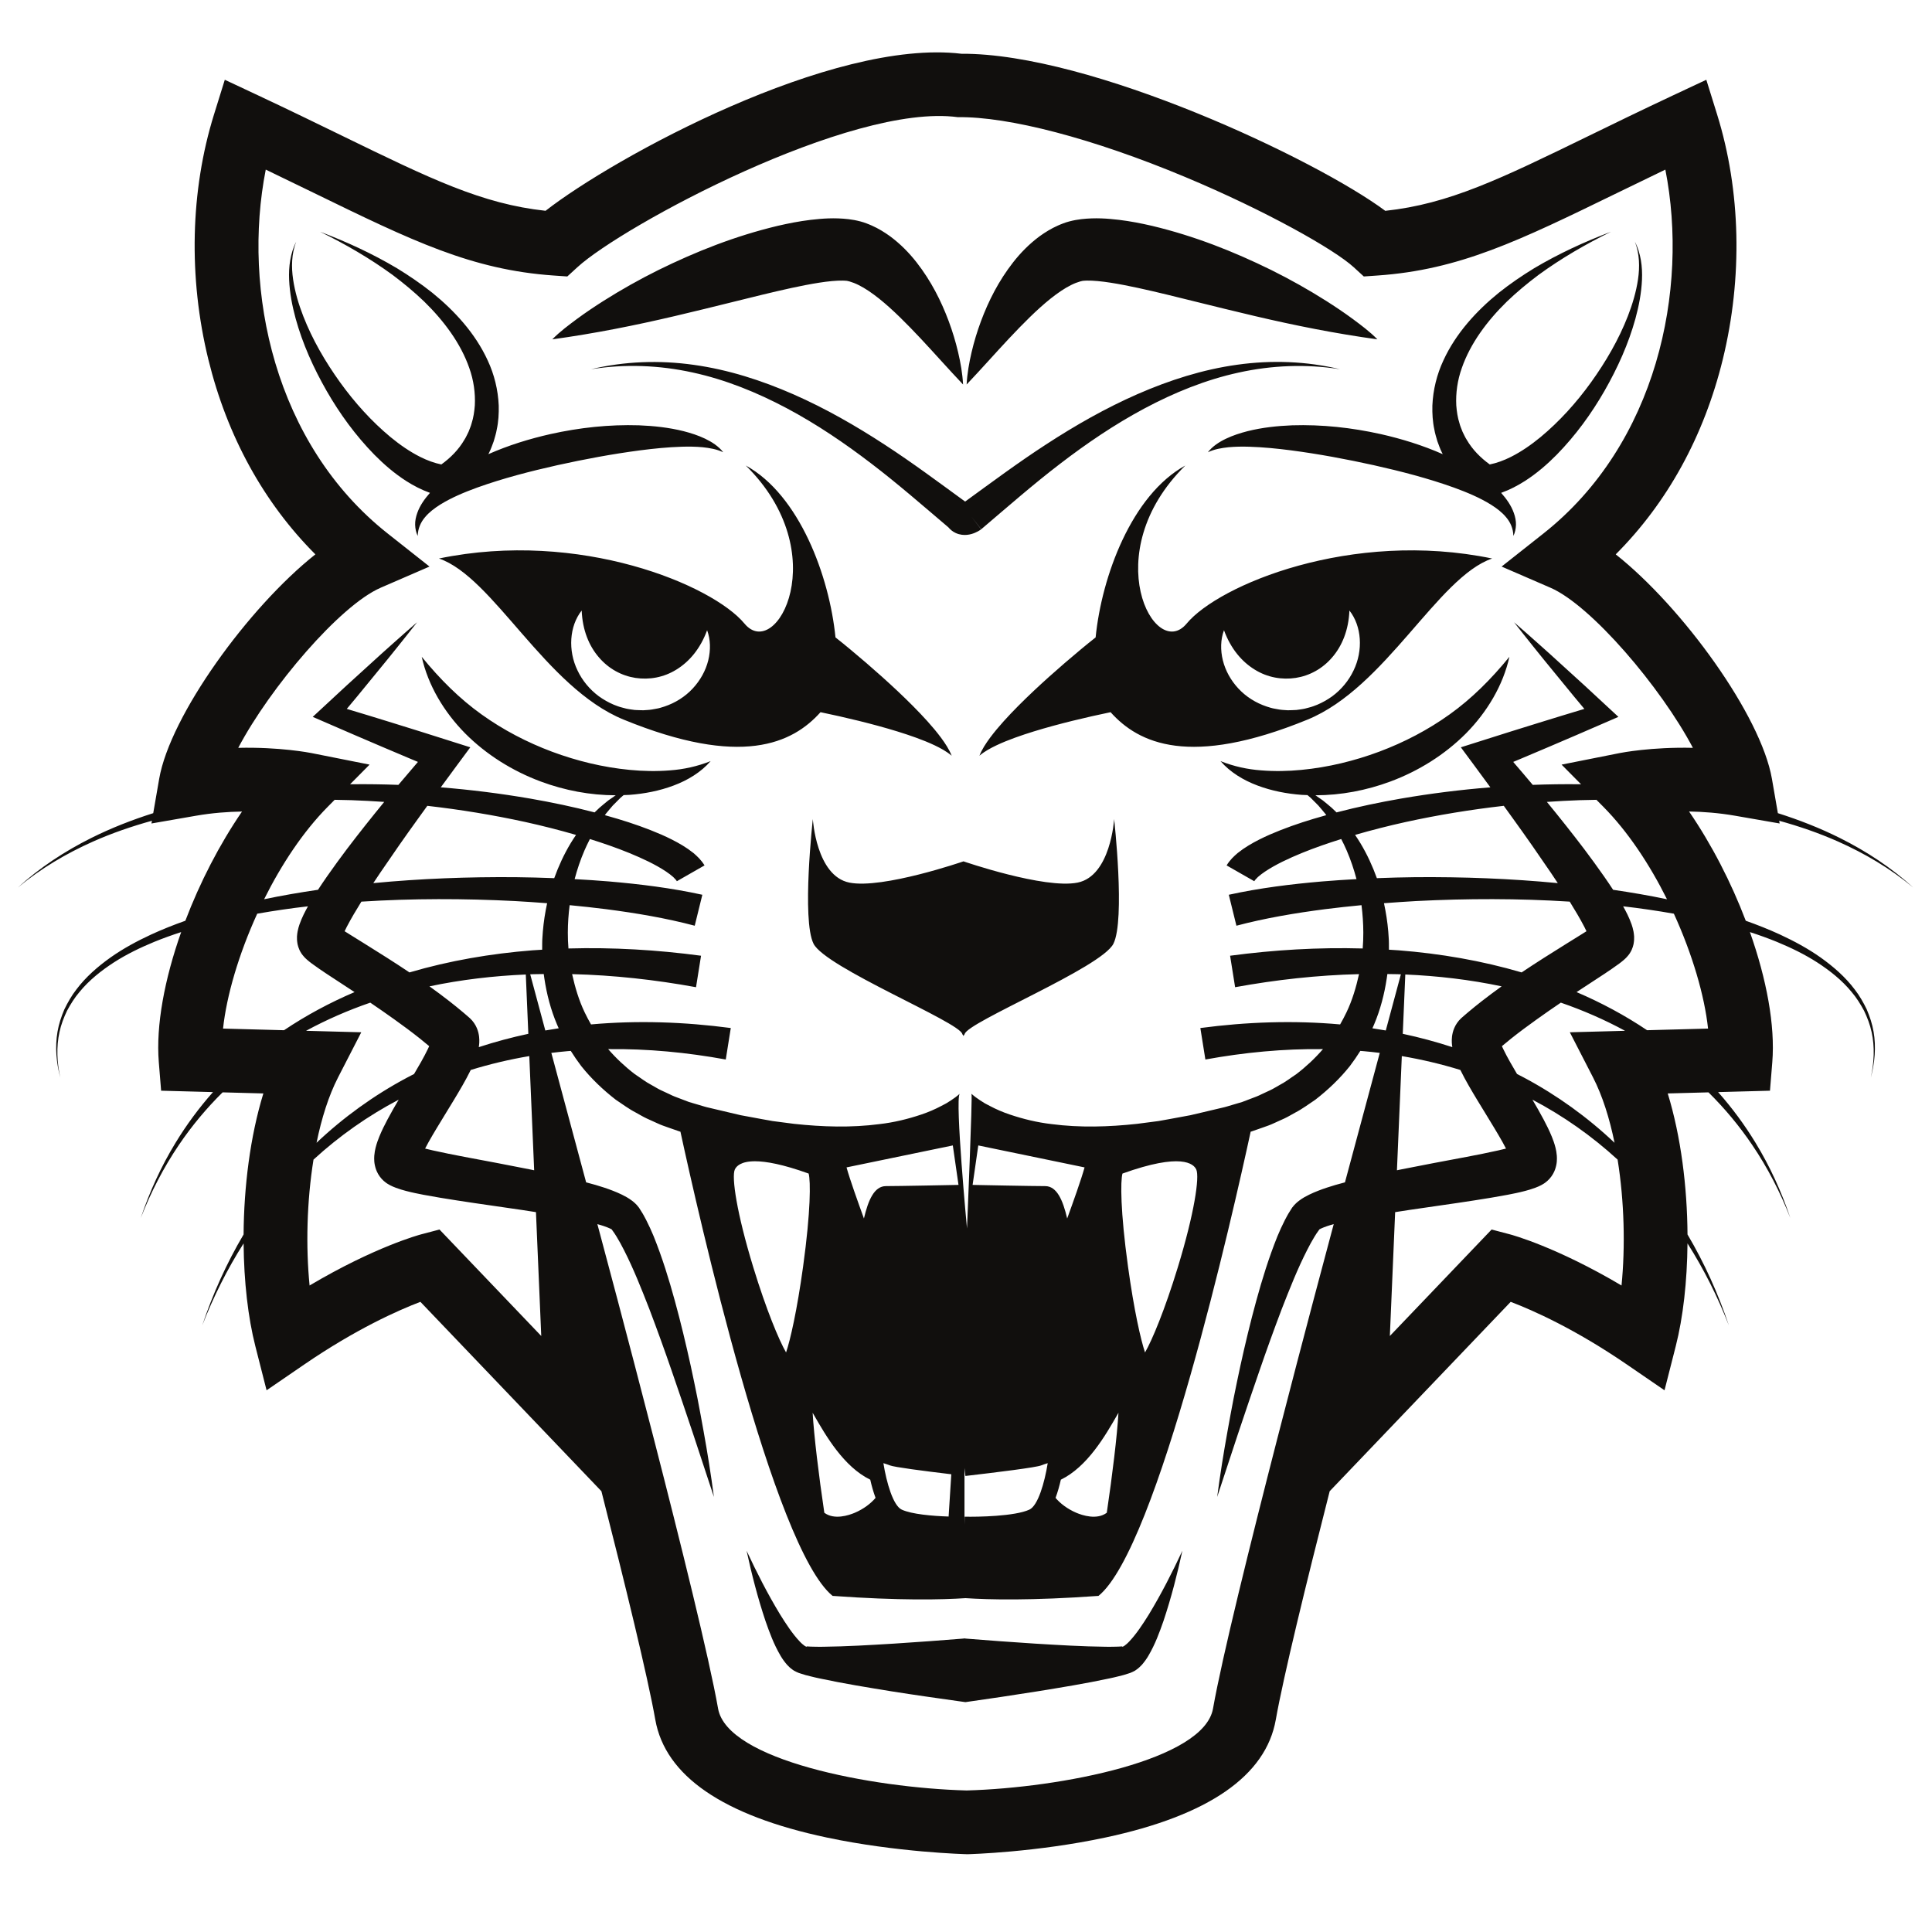 <?xml version="1.0" encoding="UTF-8" standalone="no"?>
<!-- Created with Inkscape (http://www.inkscape.org/) -->

<svg
   xmlns:dc="http://purl.org/dc/elements/1.1/"
   xmlns:cc="http://creativecommons.org/ns#"
   xmlns:rdf="http://www.w3.org/1999/02/22-rdf-syntax-ns#"
   xmlns:svg="http://www.w3.org/2000/svg"
   xmlns="http://www.w3.org/2000/svg"
   xmlns:sodipodi="http://sodipodi.sourceforge.net/DTD/sodipodi-0.dtd"
   xmlns:inkscape="http://www.inkscape.org/namespaces/inkscape"
   version="1.1"
   id="svg15631"
   xml:space="preserve"
   width="880"
   height="880"
   viewBox="0 0 880 880"
   sodipodi:docname="tiger-silhouette-freesvg.org.svg"
   inkscape:version="0.92.4 (5da689c313, 2019-01-14)"><defs
     id="defs15635"><clipPath
       clipPathUnits="userSpaceOnUse"
       id="clipPath15647"><path
         d="M 0,660 H 660 V 0 H 0 Z"
         id="path15645"
         inkscape:connector-curvature="0" /></clipPath></defs><sodipodi:namedview
     pagecolor="#ffffff"
     bordercolor="#666666"
     borderopacity="1"
     objecttolerance="10"
     gridtolerance="10"
     guidetolerance="10"
     inkscape:pageopacity="0"
     inkscape:pageshadow="2"
     inkscape:window-width="1920"
     inkscape:window-height="1018"
     id="namedview15633"
     showgrid="false"
     inkscape:zoom="0.64500386"
     inkscape:cx="579.83051"
     inkscape:cy="356.10169"
     inkscape:window-x="-8"
     inkscape:window-y="-8"
     inkscape:window-maximized="1"
     inkscape:current-layer="g15639" /><g
     id="g15639"
     inkscape:groupmode="layer"
     inkscape:label="tiger-silhouette-freesvg.org"
     transform="matrix(1.333,0,0,-1.333,0,880)"><g
       id="g15641"><g
         id="g15643"
         clip-path="url(#clipPath15647)"><path
           d="m 344.826,544.543 c -4.729,-5.04 -9.402,-10.36 -14.531,-15.765 0.2,3.75 0.85,7.401 1.688,10.998 0.845,3.598 1.915,7.141 3.213,10.629 2.607,6.975 6.027,13.756 10.983,20.111 2.489,3.172 5.418,6.221 9.098,8.947 1.865,1.336 3.906,2.614 6.237,3.641 0.588,0.253 1.171,0.51 1.792,0.732 0.322,0.115 0.58,0.226 0.957,0.34 l 1.119,0.327 c 0.756,0.212 1.399,0.326 2.11,0.476 0.648,0.108 1.308,0.213 1.939,0.294 4.961,0.564 8.998,0.218 12.957,-0.234 3.929,-0.482 7.648,-1.21 11.294,-2.057 14.498,-3.461 27.852,-8.758 40.74,-15.097 6.425,-3.192 12.688,-6.708 18.778,-10.564 3.042,-1.937 6.046,-3.942 8.976,-6.1 2.912,-2.171 5.86,-4.342 8.478,-7.01 -14.472,1.989 -28.309,4.771 -41.911,7.964 -6.791,1.59 -13.515,3.259 -20.17,4.902 -6.647,1.651 -13.241,3.294 -19.681,4.698 -3.213,0.689 -6.395,1.326 -9.431,1.794 -2.997,0.471 -6.01,0.766 -8.063,0.717 l -0.677,-0.026 -0.473,-0.04 c -0.051,-0.008 -0.103,-0.006 -0.158,-0.003 -0.049,0.006 -0.201,-0.041 -0.299,-0.055 -0.219,-0.036 -0.452,-0.109 -0.686,-0.165 -0.937,-0.268 -2.001,-0.672 -3.099,-1.223 -2.224,-1.096 -4.602,-2.729 -6.981,-4.617 -4.767,-3.816 -9.483,-8.607 -14.199,-13.614 m 47.816,-435.916 c 4.175,6.893 7.916,14.217 11.378,21.654 -1.75,-8.034 -3.785,-16.011 -6.441,-23.954 -1.395,-3.975 -2.808,-7.908 -5.175,-11.949 -0.587,-1.011 -1.333,-2.049 -2.243,-3.104 -0.546,-0.545 -1.025,-1.073 -1.827,-1.622 -0.189,-0.134 -0.362,-0.264 -0.571,-0.392 -0.245,-0.134 -0.497,-0.261 -0.753,-0.381 -0.257,-0.122 -0.515,-0.236 -0.779,-0.342 l -0.469,-0.155 -1.883,-0.589 -1.629,-0.412 c -1.104,-0.29 -2.142,-0.513 -3.184,-0.738 -8.323,-1.781 -16.442,-3.088 -24.634,-4.419 -8.183,-1.299 -16.322,-2.523 -24.557,-3.681 -8.235,1.158 -16.997,2.382 -25.179,3.681 -8.193,1.331 -16.312,2.638 -24.635,4.419 -1.041,0.225 -2.08,0.448 -3.184,0.738 l -1.628,0.412 -1.884,0.589 -0.47,0.155 c -0.263,0.106 -0.522,0.22 -0.778,0.342 -0.255,0.12 -0.508,0.247 -0.752,0.381 -0.209,0.128 -0.381,0.258 -0.57,0.392 -0.804,0.549 -1.282,1.077 -1.828,1.622 -0.912,1.055 -1.658,2.093 -2.243,3.104 -2.369,4.041 -3.782,7.974 -5.174,11.949 -2.659,7.943 -4.692,15.92 -6.442,23.954 3.461,-7.437 7.201,-14.761 11.378,-21.654 2.097,-3.39 4.349,-6.806 6.792,-9.374 0.601,-0.653 1.217,-1.145 1.749,-1.53 0.238,-0.11 0.5,-0.286 0.591,-0.245 0.027,-0.003 0.062,-0.022 0.075,-0.016 -0.01,0.034 -0.026,0.064 -0.046,0.086 -0.02,0.022 -0.043,0.038 -0.07,0.046 l 0.276,-0.011 1.107,-0.066 1.402,-0.033 c 0.91,-0.033 1.902,-0.023 2.89,-0.014 7.92,0.084 16.119,0.579 24.231,1.073 7.921,0.508 15.886,1.088 23.77,1.728 l -0.002,0.049 c 0.105,-0.008 0.208,-0.015 0.312,-0.023 0.104,0.008 0.208,0.015 0.312,0.023 v -0.049 c 7.884,-0.64 15.85,-1.22 23.77,-1.728 8.112,-0.494 16.309,-0.989 24.229,-1.073 0.988,-0.009 1.98,-0.019 2.892,0.014 l 1.401,0.033 1.107,0.066 0.278,0.011 c -0.028,-0.008 -0.052,-0.024 -0.072,-0.046 -0.021,-0.022 -0.037,-0.052 -0.046,-0.086 0.012,-0.006 0.048,0.013 0.076,0.016 0.09,-0.041 0.353,0.135 0.591,0.245 0.532,0.385 1.146,0.877 1.747,1.53 2.443,2.568 4.695,5.984 6.794,9.374 m 161.432,112.286 c -22.319,13.214 -37.426,17.291 -38.178,17.488 l -6.209,1.636 -34.774,-36.381 1.809,42.321 c 1.527,0.237 3.057,0.472 4.587,0.712 7.396,1.118 14.862,2.101 22.385,3.287 3.77,0.585 7.548,1.189 11.425,1.924 1.943,0.375 3.907,0.766 6.003,1.319 1.059,0.284 2.145,0.591 3.444,1.072 0.316,0.113 0.705,0.279 1.051,0.425 l 0.628,0.297 0.314,0.154 0.397,0.221 0.394,0.231 0.194,0.117 0.396,0.272 c 0.538,0.382 1.07,0.857 1.53,1.371 0.937,1.034 1.569,2.231 1.926,3.257 0.698,2.082 0.627,3.507 0.571,4.622 -0.086,1.113 -0.264,1.965 -0.449,2.728 -0.379,1.506 -0.82,2.677 -1.263,3.781 -0.893,2.178 -1.835,4.036 -2.789,5.843 -1.258,2.37 -2.546,4.612 -3.839,6.799 10.5,-5.522 20.313,-12.414 29.109,-20.483 2.293,-14.249 2.655,-29.794 1.338,-43.013 m -99.209,17.72 c -1.394,-5.189 -34.235,-127.492 -40.376,-162.286 -3.106,-17.612 -51.974,-27.091 -84.2,-27.986 -32.519,0.872 -81.805,10.333 -84.922,27.986 -6.139,34.794 -38.978,157.096 -40.374,162.286 l -0.872,3.241 c 0.386,-0.108 0.786,-0.214 1.155,-0.326 0.79,-0.235 1.524,-0.493 2.182,-0.747 0.644,-0.245 1.238,-0.537 1.442,-0.654 0.024,-0.012 0.103,-0.047 0.044,0.001 -0.022,0.024 -0.003,0.026 -0.048,0.075 -0.055,0.055 -0.102,0.118 -0.141,0.186 l -0.028,0.05 0.041,-0.059 0.084,-0.112 0.164,-0.226 0.333,-0.454 c 0.455,-0.56 0.884,-1.316 1.329,-1.992 0.872,-1.424 1.711,-2.966 2.515,-4.553 3.265,-6.373 6.008,-13.327 8.717,-20.268 2.649,-6.981 5.202,-14.046 7.649,-21.161 2.468,-7.109 4.874,-14.259 7.276,-21.419 l 7.11,-21.552 c -0.99,7.516 -2.181,15.001 -3.529,22.459 -0.673,3.73 -1.35,7.461 -2.076,11.184 -0.753,3.717 -1.507,7.435 -2.317,11.145 -1.63,7.417 -3.398,14.819 -5.419,22.191 -2.023,7.384 -4.275,14.701 -7.242,22.082 -0.768,1.843 -1.595,3.69 -2.557,5.562 -0.519,0.946 -0.961,1.87 -1.604,2.847 l -0.454,0.722 -0.227,0.363 -0.115,0.179 -0.058,0.091 -0.14,0.184 c -0.192,0.249 -0.392,0.491 -0.599,0.726 -0.202,0.226 -0.368,0.376 -0.558,0.564 -0.393,0.385 -0.704,0.618 -1.05,0.893 -1.325,0.999 -2.424,1.563 -3.497,2.097 -1.064,0.516 -2.086,0.953 -3.078,1.336 -1.996,0.786 -3.924,1.385 -5.842,1.964 -1.106,0.322 -2.202,0.606 -3.301,0.904 l -11.89,44.237 c 1.808,0.221 3.62,0.42 5.434,0.583 0.403,0.036 0.806,0.064 1.209,0.096 1.108,-1.775 2.301,-3.503 3.569,-5.177 3.444,-4.318 7.46,-8.137 11.805,-11.506 2.281,-1.512 4.483,-3.177 6.912,-4.422 1.199,-0.647 2.365,-1.373 3.594,-1.947 l 3.705,-1.682 c 1.228,-0.589 2.508,-1.013 3.779,-1.461 l 3.815,-1.331 0.294,-0.079 c 5.985,-27.652 31.809,-142.274 51.995,-158.618 22.97,-1.648 37.513,-1.302 45.427,-0.77 7.913,-0.532 22.456,-0.878 45.424,0.77 20.189,16.344 46.01,130.966 51.996,158.618 l 0.295,0.079 3.815,1.331 c 1.271,0.448 2.55,0.872 3.777,1.461 l 3.707,1.682 c 1.23,0.574 2.394,1.3 3.594,1.947 2.428,1.245 4.629,2.91 6.911,4.422 4.346,3.369 8.362,7.188 11.806,11.506 1.266,1.674 2.46,3.402 3.568,5.177 0.404,-0.032 0.807,-0.06 1.209,-0.096 1.814,-0.163 3.625,-0.362 5.435,-0.583 l -11.892,-44.237 c -1.098,-0.298 -2.194,-0.582 -3.301,-0.904 -1.917,-0.579 -3.845,-1.178 -5.84,-1.964 -0.994,-0.383 -2.015,-0.82 -3.08,-1.336 -1.072,-0.534 -2.17,-1.098 -3.495,-2.097 -0.346,-0.275 -0.658,-0.508 -1.05,-0.893 -0.192,-0.188 -0.357,-0.338 -0.558,-0.564 -0.208,-0.235 -0.408,-0.477 -0.6,-0.726 l -0.14,-0.184 -0.057,-0.091 -0.115,-0.179 -0.229,-0.363 -0.454,-0.722 c -0.641,-0.977 -1.084,-1.901 -1.602,-2.847 -0.963,-1.872 -1.79,-3.719 -2.558,-5.562 -2.967,-7.381 -5.218,-14.698 -7.241,-22.082 -2.021,-7.372 -3.789,-14.774 -5.419,-22.191 -0.811,-3.71 -1.565,-7.428 -2.317,-11.145 -0.728,-3.723 -1.403,-7.454 -2.076,-11.184 -1.348,-7.458 -2.541,-14.943 -3.531,-22.459 l 7.11,21.552 c 2.404,7.16 4.809,14.31 7.28,21.419 2.444,7.115 4.997,14.18 7.645,21.161 2.71,6.941 5.454,13.895 8.719,20.268 0.804,1.587 1.643,3.129 2.515,4.553 0.444,0.676 0.874,1.432 1.328,1.992 l 0.333,0.454 0.166,0.226 0.082,0.112 0.041,0.059 -0.027,-0.05 c -0.039,-0.068 -0.087,-0.131 -0.142,-0.186 -0.044,-0.049 -0.025,-0.051 -0.047,-0.075 -0.061,-0.048 0.021,-0.013 0.044,-0.001 0.203,0.117 0.798,0.409 1.441,0.654 0.658,0.254 1.393,0.512 2.181,0.747 0.371,0.112 0.77,0.218 1.155,0.325 z m -304.692,1.404 -6.211,-1.636 c -0.752,-0.197 -15.859,-4.274 -38.176,-17.488 -1.316,13.219 -0.956,28.764 1.337,43.013 8.795,8.069 18.608,14.962 29.109,20.483 -1.294,-2.187 -2.581,-4.429 -3.839,-6.799 -0.955,-1.807 -1.897,-3.665 -2.79,-5.843 -0.444,-1.104 -0.883,-2.275 -1.263,-3.781 -0.185,-0.763 -0.362,-1.615 -0.449,-2.728 -0.056,-1.115 -0.127,-2.54 0.571,-4.622 0.357,-1.026 0.989,-2.223 1.926,-3.257 0.46,-0.514 0.993,-0.989 1.531,-1.371 l 0.396,-0.272 0.195,-0.117 0.393,-0.231 0.397,-0.221 0.314,-0.154 0.627,-0.297 c 0.345,-0.146 0.737,-0.312 1.051,-0.425 1.3,-0.481 2.385,-0.788 3.444,-1.072 2.097,-0.553 4.06,-0.944 6.003,-1.319 3.877,-0.735 7.656,-1.339 11.425,-1.924 7.524,-1.186 14.99,-2.169 22.386,-3.287 1.529,-0.24 3.058,-0.475 4.587,-0.711 l 1.808,-42.322 z m 31.002,87.198 c 0.401,0.016 0.802,0.036 1.202,0.047 1.14,0.035 2.28,0.036 3.419,0.053 0.067,-0.512 0.133,-1.023 0.217,-1.533 0.803,-5.339 2.176,-10.649 4.316,-15.694 0.185,-0.44 0.383,-0.876 0.579,-1.312 -1.528,-0.23 -3.054,-0.475 -4.575,-0.745 z m -75.946,23.242 c -0.998,-1.819 -1.98,-3.629 -2.892,-6.187 -0.231,-0.679 -0.459,-1.419 -0.646,-2.396 -0.151,-0.999 -0.417,-2.151 -0.012,-4.364 0.128,-0.587 0.307,-1.205 0.628,-1.918 0.139,-0.321 0.369,-0.737 0.586,-1.082 0.125,-0.203 0.219,-0.335 0.293,-0.432 l 0.257,-0.336 c 0.888,-1.077 1.077,-1.145 1.521,-1.577 l 0.869,-0.718 0.728,-0.557 c 1.812,-1.336 3.391,-2.387 5.005,-3.471 l 4.767,-3.123 c 1.614,-1.048 3.218,-2.099 4.813,-3.151 -8.413,-3.596 -16.518,-7.933 -24.094,-13.025 l -20.839,0.558 c 1.209,11.281 5.379,25.464 11.679,39.256 5.75,1.014 11.532,1.857 17.337,2.523 m 11.503,-11.092 c -0.016,-0.122 -0.039,-0.171 -0.034,-0.201 -0.016,-0.036 -0.002,0.058 0.034,0.201 m 63.8,-32.473 c -5.721,-1.221 -11.376,-2.736 -16.928,-4.553 0.138,0.917 0.272,1.979 0.105,3.562 -0.098,0.825 -0.292,1.813 -0.77,2.945 -0.466,1.119 -1.282,2.378 -2.359,3.366 l -1.277,1.113 -1.145,0.975 c -1.527,1.289 -3.072,2.533 -4.626,3.748 -2.239,1.754 -4.507,3.423 -6.785,5.063 10.828,2.283 21.867,3.575 32.919,4.048 z m 4.958,34.965 c -0.071,-1.331 -0.226,-2.667 -0.222,-4.006 l -0.008,-2.22 c -1.111,-0.071 -2.225,-0.125 -3.336,-0.211 -14.198,-1.122 -28.342,-3.529 -42.009,-7.551 -5.019,3.368 -10.102,6.563 -15.132,9.696 l -4.775,2.968 c -0.756,0.468 -1.52,0.944 -2.251,1.408 0.235,0.503 0.484,1.015 0.747,1.523 1.454,2.789 3.187,5.703 4.98,8.592 17.505,1.114 35.084,1.093 52.577,0.192 3.635,-0.201 7.266,-0.454 10.893,-0.734 -0.686,-3.178 -1.19,-6.4 -1.464,-9.657 m 3.893,18.218 c -4.357,0.168 -8.711,0.289 -13.065,0.338 -16.285,0.136 -32.564,-0.475 -48.758,-2.03 0.785,1.185 1.57,2.368 2.37,3.549 4.173,6.148 8.451,12.293 12.843,18.365 1.07,1.503 2.161,2.996 3.243,4.496 11.273,-1.282 22.472,-3.119 33.52,-5.533 5.82,-1.283 11.595,-2.753 17.292,-4.405 -0.65,-0.954 -1.278,-1.924 -1.876,-2.913 -2.242,-3.745 -4.086,-7.735 -5.569,-11.867 m -77.378,24.403 2.349,2.371 c 1.925,-0.027 3.848,-0.065 5.771,-0.127 3.725,-0.125 7.443,-0.337 11.159,-0.591 -4.316,-5.27 -8.565,-10.607 -12.717,-16.076 -2.304,-3.068 -4.579,-6.171 -6.806,-9.365 -1.048,-1.507 -2.083,-3.025 -3.101,-4.586 -6.166,-0.902 -12.31,-1.958 -18.413,-3.232 5.899,11.845 13.333,23.099 21.758,31.606 m 26.978,-92.619 c -11.233,-6 -21.62,-13.502 -30.816,-22.201 1.711,8.376 4.144,16.094 7.358,22.348 l 7.924,15.406 -18.874,0.506 c 7.034,3.82 14.399,7.02 21.949,9.622 2.778,-1.885 5.526,-3.789 8.228,-5.725 2.98,-2.13 5.91,-4.297 8.728,-6.538 1.078,-0.857 2.126,-1.73 3.172,-2.605 -0.129,-0.288 -0.26,-0.581 -0.404,-0.883 -0.682,-1.435 -1.505,-2.97 -2.375,-4.518 -0.761,-1.355 -1.562,-2.725 -2.381,-4.105 -0.84,-0.431 -1.679,-0.862 -2.509,-1.307 m 1.772,-22.83 -0.081,0.035 c -0.007,0.006 -0.006,0.006 -0.007,0.008 l 0.083,-0.041 z m 41.77,-8.768 c -0.511,0.104 -1.024,0.213 -1.535,0.316 -7.469,1.491 -14.909,2.886 -22.261,4.261 -3.667,0.701 -7.319,1.417 -10.833,2.211 -0.894,0.2 -1.778,0.411 -2.638,0.628 0.378,0.741 0.79,1.506 1.217,2.274 1.704,3.037 3.652,6.18 5.6,9.384 1.961,3.208 3.976,6.459 5.954,9.916 0.954,1.677 1.901,3.399 2.823,5.283 6.556,2.024 13.245,3.598 20.005,4.744 z m 120.198,-5.412 c -3.962,0 -6.038,-4.727 -7.519,-11.063 -1.981,5.453 -4.797,13.312 -5.941,17.457 l 36.315,7.506 1.942,-13.488 c -2.637,-0.054 -20.442,-0.412 -24.797,-0.412 m 25.188,-2.305 v 0.001 z M 304.06,159.448 c 1.447,-0.598 11.361,-1.891 21.002,-3.041 l -0.92,-14.443 c -5.531,0.184 -12.599,0.782 -16.024,2.362 -2.921,1.35 -5.196,9.204 -6.26,15.876 0.902,-0.28 1.72,-0.553 2.202,-0.754 m -25.915,17.165 c 4.082,-7.095 10.166,-17.643 19.222,-22.057 0.459,-2.038 1.054,-4.184 1.811,-6.214 -1.534,-1.844 -4.033,-3.79 -7.094,-5.092 -2.063,-0.874 -7.016,-2.529 -10.412,0.004 -1.895,12.723 -3.546,26.433 -3.992,34.167 0.158,-0.273 0.313,-0.544 0.465,-0.808 m -27.061,83.914 c 0.502,1.126 2.063,2.832 6.896,2.832 3.768,0 9.531,-1.039 18.335,-4.201 0.687,-2.538 0.736,-12.674 -1.899,-31.794 -2.062,-14.961 -4.352,-25.005 -5.816,-29.335 -2.419,4.195 -6.745,14.525 -11.204,29.109 -5.663,18.516 -7.461,30.813 -6.312,33.389 m 83.197,8.242 36.315,-7.506 c -1.144,-4.145 -3.958,-12.005 -5.941,-17.457 -1.481,6.337 -3.557,11.063 -7.519,11.063 -4.357,0 -22.16,0.358 -24.798,0.412 z m 0.389,2.701 -0.001,-0.001 z m 48.874,-12.312 c 20.09,7.213 24.336,3.372 25.229,1.369 1.15,-2.576 -0.648,-14.874 -6.31,-33.389 -4.46,-14.584 -8.786,-24.914 -11.205,-29.109 -1.464,4.33 -3.752,14.374 -5.816,29.335 -2.635,19.12 -2.587,29.256 -1.898,31.794 M 362.491,154.556 c 9.056,4.414 15.142,14.962 19.224,22.057 0.15,0.264 0.306,0.535 0.464,0.808 -0.446,-7.734 -2.097,-21.444 -3.993,-34.167 -3.399,-2.535 -8.349,-0.879 -10.412,-0.004 -3.06,1.302 -5.559,3.248 -7.094,5.091 0.758,2.031 1.351,4.177 1.811,6.215 m -32.928,-15.363 v 19.34 l 0.314,-2.706 c 10.889,1.264 24.224,2.916 25.922,3.622 0.481,0.202 1.302,0.474 2.204,0.754 -1.061,-6.669 -3.333,-14.525 -6.263,-15.877 -4.968,-2.293 -17.646,-2.51 -22.112,-2.411 z m 2.382,113.371 0.002,0.001 v -0.001 z m -201.902,206.764 16.718,7.244 -14.295,11.297 c -38.725,30.602 -49.752,83.223 -41.658,124.343 5.902,-2.834 11.397,-5.51 16.481,-7.987 33.6,-16.374 53.881,-26.258 81.892,-28.203 l 4.666,-0.323 3.448,3.16 c 15.296,14.023 93.338,56.208 129.989,51.272 17.386,0.246 46.162,-7.262 77.645,-20.425 27.6,-11.539 50.978,-24.745 57.634,-30.847 l 3.448,-3.16 4.667,0.323 c 28.01,1.945 48.291,11.829 81.891,28.202 5.083,2.476 10.579,5.154 16.482,7.988 8.093,-41.12 -2.933,-93.741 -41.658,-124.343 l -14.295,-11.297 16.717,-7.244 c 13.858,-6.006 37.704,-33.955 48.649,-54.697 -14.106,0.331 -24.403,-1.665 -24.996,-1.783 l -19.879,-3.952 6.655,-6.718 c -0.188,0.003 -0.378,0.009 -0.565,0.011 -5.315,0.059 -10.63,-0.018 -15.943,-0.213 -2.205,2.628 -4.428,5.246 -6.673,7.843 l 2.451,1.023 9.581,4.056 c 6.389,2.699 12.751,5.474 19.118,8.233 l 4.797,2.08 -3.541,3.279 -7.932,7.351 -8.005,7.283 c -2.67,2.423 -5.321,4.868 -8.037,7.25 -2.703,2.393 -5.389,4.806 -8.132,7.161 2.211,-2.861 4.479,-5.667 6.728,-8.493 2.238,-2.836 4.54,-5.611 6.821,-8.406 l 6.855,-8.374 3.608,-4.326 c -5.12,-1.543 -10.239,-3.088 -15.34,-4.68 l -9.935,-3.089 -9.917,-3.138 -7.01,-2.219 4.668,-6.309 c 1.806,-2.443 3.614,-4.903 5.418,-7.368 -10.209,-0.817 -20.39,-2.097 -30.512,-3.836 -7.389,-1.287 -14.746,-2.821 -22.056,-4.726 -0.54,0.537 -1.088,1.067 -1.654,1.577 -1.008,0.837 -1.981,1.698 -3.003,2.495 -0.858,0.594 -1.702,1.192 -2.554,1.774 8.722,0.005 17.42,1.66 25.597,4.698 9.648,3.585 18.62,9.179 25.879,16.475 7.208,7.314 12.645,16.404 14.808,26.145 -6.3,-7.717 -12.92,-14.304 -20.408,-19.664 -7.461,-5.349 -15.565,-9.558 -24.079,-12.752 -8.515,-3.17 -17.449,-5.347 -26.57,-6.223 -4.562,-0.442 -9.168,-0.539 -13.793,-0.164 -4.648,0.344 -9.22,1.321 -13.866,3.158 3.269,-3.783 7.847,-6.556 12.645,-8.342 4.827,-1.818 9.943,-2.805 15.075,-3.187 0.665,-0.047 1.332,-0.057 1.998,-0.082 l 1.088,-0.929 2.619,-2.63 c 0.821,-0.92 1.586,-1.892 2.373,-2.823 0.117,-0.153 0.22,-0.317 0.338,-0.471 -1.489,-0.414 -2.976,-0.838 -4.458,-1.285 -4.962,-1.496 -9.892,-3.207 -14.796,-5.335 -2.451,-1.083 -4.896,-2.275 -7.351,-3.764 -1.226,-0.735 -2.464,-1.597 -3.706,-2.587 -1.245,-1.089 -2.537,-2.228 -3.747,-4.198 l 9.458,-5.405 c 0.085,0.213 0.621,0.856 1.25,1.447 0.708,0.611 1.508,1.247 2.423,1.847 1.808,1.216 3.857,2.347 5.976,3.399 4.271,2.088 8.818,3.911 13.454,5.536 2.184,0.768 4.389,1.491 6.607,2.187 0.671,-1.298 1.308,-2.614 1.881,-3.952 1.367,-3.166 2.464,-6.432 3.337,-9.745 -3.923,-0.216 -7.848,-0.467 -11.773,-0.797 -10.609,-0.919 -21.206,-2.215 -31.863,-4.549 l 2.604,-10.576 c 9.767,2.589 20.004,4.314 30.269,5.647 4.143,0.53 8.304,0.973 12.473,1.373 0.392,-3.115 0.612,-6.241 0.619,-9.357 0.015,-1.82 -0.071,-3.634 -0.21,-5.44 -15.132,0.428 -30.299,-0.478 -45.312,-2.479 l 1.717,-10.757 c 13.968,2.55 28.137,4.119 42.341,4.469 -1.003,-4.509 -2.314,-8.942 -4.288,-13.059 -0.67,-1.408 -1.405,-2.776 -2.172,-4.126 -15.891,1.43 -31.947,0.862 -47.759,-1.233 l 1.716,-10.757 c 13.243,2.417 26.717,3.71 40.18,3.548 -2.729,-3.155 -5.78,-6.013 -9.107,-8.554 -1.926,-1.259 -3.727,-2.699 -5.797,-3.761 -1.016,-0.555 -1.986,-1.186 -3.038,-1.685 l -3.167,-1.474 c -1.033,-0.542 -2.141,-0.932 -3.239,-1.348 l -3.293,-1.252 -3.403,-1.003 c -1.14,-0.326 -2.24,-0.707 -3.467,-0.962 l -7.194,-1.699 -3.601,-0.845 -3.622,-0.668 c -2.416,-0.437 -4.835,-0.913 -7.258,-1.323 l -7.294,-0.95 c -9.731,-1.058 -19.566,-1.363 -29.269,-0.091 -4.868,0.561 -9.644,1.708 -14.308,3.287 -2.337,0.783 -4.612,1.761 -6.803,2.924 l -1.654,0.872 -1.585,0.995 c -1.044,0.686 -2.062,1.423 -3.01,2.27 0.407,-0.563 -1.533,-45.999 -1.533,-45.999 0,0 -4.119,43.746 -2.501,45.999 -0.944,-0.847 -1.965,-1.584 -3.007,-2.27 l -1.586,-0.995 -1.654,-0.872 c -2.19,-1.163 -4.467,-2.141 -6.804,-2.924 -4.662,-1.579 -9.439,-2.726 -14.306,-3.287 -9.703,-1.272 -19.538,-0.967 -29.27,0.091 l -7.295,0.95 c -2.422,0.41 -4.84,0.886 -7.256,1.323 l -3.623,0.668 -3.6,0.845 -7.194,1.699 c -1.227,0.255 -2.327,0.636 -3.468,0.962 l -3.403,1.003 -3.292,1.252 c -1.099,0.416 -2.206,0.806 -3.239,1.348 l -3.167,1.474 c -1.052,0.499 -2.022,1.13 -3.039,1.685 -2.07,1.062 -3.87,2.502 -5.796,3.761 -3.328,2.541 -6.379,5.399 -9.107,8.554 13.463,0.162 26.936,-1.131 40.18,-3.548 l 1.715,10.757 c -15.81,2.095 -31.868,2.663 -47.759,1.233 -0.766,1.35 -1.503,2.718 -2.171,4.126 -1.973,4.117 -3.285,8.55 -4.288,13.059 14.203,-0.35 28.372,-1.919 42.34,-4.469 l 1.716,10.757 c -15.01,2.001 -30.179,2.907 -45.311,2.479 -0.138,1.806 -0.226,3.62 -0.209,5.44 0.006,3.116 0.225,6.242 0.62,9.357 4.167,-0.4 8.329,-0.843 12.472,-1.373 10.265,-1.333 20.501,-3.058 30.268,-5.647 l 2.604,10.576 c -10.659,2.334 -21.253,3.63 -31.863,4.549 -3.925,0.33 -7.848,0.581 -11.773,0.797 0.874,3.313 1.971,6.579 3.337,9.745 0.573,1.338 1.211,2.654 1.88,3.952 2.22,-0.696 4.426,-1.419 6.609,-2.187 4.636,-1.625 9.182,-3.448 13.453,-5.536 2.12,-1.052 4.167,-2.183 5.977,-3.399 0.916,-0.6 1.714,-1.236 2.42,-1.847 0.632,-0.591 1.168,-1.234 1.252,-1.447 l 9.458,5.405 c -1.209,1.97 -2.501,3.109 -3.747,4.198 -1.241,0.99 -2.48,1.852 -3.705,2.587 -2.457,1.489 -4.901,2.681 -7.352,3.764 -4.903,2.128 -9.833,3.839 -14.795,5.335 -1.483,0.447 -2.97,0.871 -4.457,1.285 0.116,0.154 0.219,0.318 0.337,0.471 0.788,0.931 1.551,1.903 2.373,2.823 l 2.619,2.63 1.087,0.929 c 0.666,0.025 1.333,0.035 2,0.082 5.131,0.382 10.247,1.369 15.071,3.187 4.801,1.786 9.378,4.559 12.648,8.342 -4.646,-1.837 -9.216,-2.814 -13.866,-3.158 -4.625,-0.375 -9.231,-0.278 -13.793,0.164 -9.121,0.876 -18.055,3.053 -26.57,6.223 -8.514,3.194 -16.619,7.403 -24.08,12.752 -7.487,5.36 -14.107,11.947 -20.408,19.664 2.164,-9.741 7.601,-18.831 14.809,-26.145 7.258,-7.296 16.23,-12.89 25.879,-16.475 8.176,-3.038 16.875,-4.693 25.596,-4.698 -0.852,-0.582 -1.697,-1.18 -2.554,-1.774 -1.021,-0.797 -1.994,-1.658 -3.002,-2.495 -0.567,-0.51 -1.116,-1.04 -1.656,-1.577 -7.309,1.905 -14.666,3.439 -22.056,4.726 -10.121,1.739 -20.302,3.019 -30.51,3.836 1.803,2.465 3.611,4.925 5.418,7.368 l 4.668,6.309 -7.01,2.219 -9.918,3.138 -9.934,3.089 c -5.101,1.592 -10.22,3.137 -15.341,4.68 l 3.609,4.326 6.854,8.374 c 2.281,2.795 4.584,5.57 6.822,8.406 2.249,2.826 4.516,5.632 6.727,8.493 -2.742,-2.355 -5.429,-4.768 -8.131,-7.161 -2.716,-2.382 -5.367,-4.827 -8.038,-7.25 l -8.004,-7.283 -7.933,-7.351 -3.54,-3.279 4.797,-2.08 c 6.366,-2.759 12.728,-5.534 19.117,-8.233 l 9.582,-4.056 2.45,-1.023 c -2.244,-2.597 -4.467,-5.215 -6.673,-7.843 -5.313,0.195 -10.627,0.272 -15.942,0.213 -0.189,-0.002 -0.377,-0.008 -0.565,-0.011 l 6.656,6.718 -19.88,3.952 c -0.594,0.119 -10.883,2.113 -24.997,1.783 10.947,20.742 34.793,48.691 48.649,54.697 M 551.198,356.124 c -1.017,1.561 -2.052,3.079 -3.1,4.586 -2.228,3.194 -4.503,6.297 -6.807,9.365 -4.151,5.469 -8.399,10.806 -12.717,16.076 3.717,0.254 7.436,0.466 11.159,0.591 1.923,0.062 3.845,0.1 5.77,0.127 l 2.351,-2.371 c 8.425,-8.507 15.858,-19.761 21.758,-31.606 -6.103,1.274 -12.248,2.33 -18.414,3.232 m -8.073,-16.737 c 0.038,-0.145 0.051,-0.239 0.035,-0.203 0.006,0.03 -0.017,0.079 -0.035,0.203 m -4.411,-18.222 c 1.594,1.052 3.197,2.103 4.811,3.151 l 4.767,3.123 c 1.614,1.084 3.194,2.135 5.007,3.471 l 0.726,0.557 0.87,0.718 c 0.443,0.432 0.631,0.5 1.52,1.577 l 0.258,0.336 c 0.073,0.097 0.168,0.229 0.292,0.432 0.217,0.345 0.448,0.761 0.587,1.082 0.321,0.713 0.499,1.331 0.628,1.918 0.404,2.213 0.138,3.365 -0.013,4.364 -0.187,0.977 -0.416,1.717 -0.646,2.396 -0.912,2.558 -1.893,4.368 -2.893,6.187 5.807,-0.666 11.588,-1.509 17.339,-2.523 6.3,-13.792 10.469,-27.975 11.679,-39.256 l -20.839,-0.558 c -7.577,5.092 -15.683,9.429 -24.093,13.025 M 479,299.299 c 6.759,-1.147 13.45,-2.72 20.006,-4.745 0.923,-1.884 1.869,-3.606 2.823,-5.283 1.979,-3.457 3.993,-6.708 5.956,-9.916 1.946,-3.204 3.896,-6.347 5.598,-9.384 0.428,-0.768 0.84,-1.533 1.217,-2.274 -0.859,-0.217 -1.744,-0.428 -2.638,-0.628 -3.513,-0.794 -7.166,-1.51 -10.833,-2.211 -7.352,-1.375 -14.792,-2.77 -22.26,-4.261 -0.514,-0.103 -1.024,-0.212 -1.536,-0.316 z m -9.47,10.809 c 2.14,5.045 3.513,10.355 4.316,15.694 0.085,0.51 0.15,1.021 0.217,1.533 1.138,-0.017 2.278,-0.018 3.417,-0.053 0.402,-0.011 0.802,-0.032 1.203,-0.047 l -5.158,-19.184 c -1.52,0.27 -3.046,0.515 -4.575,0.745 0.197,0.436 0.393,0.872 0.58,1.312 m 27.389,-1.242 c -0.478,-1.132 -0.671,-2.12 -0.77,-2.945 -0.167,-1.583 -0.032,-2.645 0.107,-3.562 -5.554,1.817 -11.21,3.332 -16.931,4.553 l 0.866,20.267 c 11.052,-0.473 22.093,-1.764 32.921,-4.048 -2.278,-1.64 -4.547,-3.309 -6.786,-5.063 -1.554,-1.215 -3.097,-2.459 -4.627,-3.748 l -1.143,-0.975 -1.277,-1.113 c -1.077,-0.988 -1.893,-2.247 -2.36,-3.366 m -32.013,63.096 c -0.597,0.989 -1.226,1.959 -1.876,2.913 5.697,1.652 11.471,3.122 17.293,4.405 11.047,2.414 22.246,4.251 33.52,5.533 1.082,-1.5 2.173,-2.993 3.243,-4.496 4.391,-6.072 8.671,-12.217 12.843,-18.365 0.8,-1.181 1.585,-2.364 2.369,-3.549 -16.194,1.555 -32.473,2.166 -48.759,2.03 -4.352,-0.049 -8.706,-0.17 -13.063,-0.338 -1.484,4.132 -3.329,8.122 -5.57,11.867 m 9.685,-34.091 c 0.004,1.339 -0.152,2.675 -0.223,4.006 -0.273,3.257 -0.777,6.479 -1.464,9.657 3.627,0.28 7.258,0.533 10.894,0.734 17.492,0.901 35.071,0.922 52.577,-0.192 1.791,-2.889 3.525,-5.803 4.979,-8.592 0.263,-0.508 0.512,-1.02 0.747,-1.523 -0.731,-0.464 -1.495,-0.94 -2.249,-1.408 l -4.777,-2.968 c -5.031,-3.133 -10.111,-6.328 -15.132,-9.696 -13.666,4.022 -27.81,6.429 -42.008,7.551 -1.111,0.086 -2.225,0.14 -3.337,0.211 z m 44.6,-68.779 c 0,-0.002 0,-0.002 -0.005,-0.008 l -0.082,-0.035 0.004,0.002 z m 17.22,38.34 7.922,-15.406 c 3.215,-6.254 5.647,-13.972 7.358,-22.349 -9.196,8.7 -19.582,16.202 -30.816,22.202 -0.83,0.445 -1.669,0.876 -2.508,1.306 -0.819,1.381 -1.621,2.751 -2.382,4.106 -0.869,1.548 -1.693,3.083 -2.376,4.518 -0.142,0.302 -0.275,0.595 -0.402,0.883 1.044,0.875 2.093,1.748 3.171,2.605 2.817,2.241 5.748,4.408 8.727,6.538 2.703,1.936 5.451,3.84 8.23,5.725 7.549,-2.602 14.914,-5.802 21.947,-9.622 z m 101.46,7.81 c -1.16,2.397 -2.483,4.736 -4.131,6.843 -3.217,4.278 -7.303,7.819 -11.636,10.905 -4.356,3.08 -9.065,5.608 -13.881,7.845 -3.827,1.757 -7.735,3.311 -11.695,4.711 -4.974,13.076 -11.666,26.09 -19.377,37.333 4.787,-0.081 10.15,-0.479 15.72,-1.447 l 15.238,-2.65 -0.162,0.928 c 6.856,-1.892 13.599,-4.206 20.111,-7.097 9.172,-4.078 17.911,-9.247 25.682,-15.709 -7.47,6.804 -16.026,12.409 -25.103,16.941 -6.795,3.391 -13.891,6.16 -21.139,8.463 l -2.027,11.714 c -3.743,21.621 -30.501,58.606 -53.377,76.715 17.625,17.628 30.163,40.39 36.582,66.63 6.836,27.948 6.155,57.639 -1.918,83.604 l -3.71,11.936 -11.318,-5.306 c -10.717,-5.028 -20.274,-9.685 -28.704,-13.793 -30.37,-14.799 -47.911,-23.346 -69.68,-25.684 -23.608,17.572 -100.574,53.906 -144.815,53.67 -44.237,5.315 -118.792,-35.446 -142.114,-53.658 -21.727,2.351 -39.259,10.894 -69.586,25.673 -8.43,4.108 -17.986,8.764 -28.703,13.792 l -11.316,5.306 -3.711,-11.936 c -8.073,-25.965 -8.754,-55.656 -1.918,-83.604 6.42,-26.24 18.957,-49.002 36.581,-66.63 C 84.889,452.628 58.131,415.643 54.388,394.022 l -2.029,-11.714 c -7.247,-2.303 -14.343,-5.072 -21.137,-8.463 -9.077,-4.532 -17.633,-10.137 -25.105,-16.941 7.772,6.462 16.512,11.631 25.684,15.709 6.511,2.891 13.255,5.205 20.109,7.097 l -0.161,-0.928 15.238,2.65 c 5.542,0.964 10.906,1.357 15.71,1.432 -7.706,-11.239 -14.394,-24.248 -19.364,-37.318 -3.961,-1.4 -7.871,-2.954 -11.698,-4.711 -4.816,-2.237 -9.524,-4.765 -13.879,-7.845 -4.334,-3.086 -8.421,-6.627 -11.639,-10.905 -1.646,-2.107 -2.969,-4.446 -4.131,-6.843 -1.046,-2.454 -1.893,-4.991 -2.333,-7.615 -0.914,-5.243 -0.4,-10.614 0.942,-15.678 -1.123,5.119 -1.39,10.465 -0.274,15.548 0.539,2.545 1.474,4.976 2.587,7.304 1.228,2.273 2.597,4.473 4.278,6.438 3.28,3.994 7.379,7.245 11.708,10.054 4.349,2.805 9.04,5.067 13.831,7.046 3.015,1.23 6.082,2.327 9.182,3.331 -5.678,-16.035 -8.662,-31.909 -7.643,-44.453 l 0.792,-9.744 17.719,-0.478 c -4.758,-5.37 -9.032,-11.151 -12.75,-17.255 -4.959,-8.117 -8.914,-16.801 -11.925,-25.765 3.438,8.809 7.787,17.248 13.071,25.03 4.371,6.456 9.376,12.451 14.893,17.903 l 13.926,-0.372 c -4.529,-14.754 -6.645,-31.935 -6.755,-48.187 -5.816,-9.834 -10.512,-20.297 -14.125,-31.061 3.819,9.769 8.53,19.192 14.129,28.007 0.113,-13.03 1.517,-25.317 4.005,-35.085 l 3.848,-15.108 12.864,8.812 c 17.753,12.159 32.12,18.527 39.699,21.411 l 61.849,-64.708 c 8.026,-31.501 15.819,-63.373 18.41,-78.055 3.39,-19.203 23.103,-32.755 58.593,-40.28 23.854,-5.055 47.112,-5.683 48.065,-5.707 0.949,0.024 23.483,0.652 47.162,5.711 35.239,7.529 54.824,21.082 58.21,40.276 2.591,14.679 10.385,46.555 18.41,78.053 l 61.85,64.709 c 7.593,-2.889 21.954,-9.256 39.7,-21.41 l 12.864,-8.813 3.848,15.109 c 2.488,9.768 3.891,22.054 4.004,35.085 5.6,-8.816 10.31,-18.238 14.13,-28.007 -3.614,10.764 -8.31,21.226 -14.125,31.061 -0.111,16.252 -2.228,33.433 -6.756,48.187 l 13.925,0.372 c 5.517,-5.452 10.522,-11.447 14.893,-17.903 5.285,-7.782 9.634,-16.221 13.071,-25.03 -3.01,8.964 -6.966,17.648 -11.924,25.765 -3.719,6.104 -7.992,11.885 -12.751,17.255 l 17.72,0.478 0.792,9.743 c 1.019,12.545 -1.964,28.417 -7.642,44.454 3.099,-1.004 6.166,-2.101 9.181,-3.331 4.792,-1.979 9.482,-4.241 13.831,-7.046 4.329,-2.809 8.428,-6.06 11.709,-10.054 1.679,-1.965 3.049,-4.165 4.277,-6.438 1.112,-2.328 2.046,-4.759 2.586,-7.304 1.116,-5.083 0.85,-10.429 -0.273,-15.548 1.341,5.064 1.856,10.435 0.942,15.678 -0.439,2.624 -1.288,5.161 -2.335,7.615 M 471.762,511.841 c 7.227,-1.633 14.366,-3.839 21.223,-6.867 -0.087,0.179 -0.183,0.354 -0.266,0.536 -0.642,1.236 -1.066,2.576 -1.565,3.867 -0.369,1.341 -0.818,2.656 -1.038,4.024 -0.59,2.703 -0.734,5.463 -0.675,8.173 0.229,5.425 1.549,10.676 3.745,15.384 2.165,4.728 5.032,8.993 8.277,12.829 3.254,3.835 6.875,7.265 10.709,10.365 3.86,3.073 7.917,5.831 12.076,8.375 8.391,4.979 17.214,9.039 26.237,12.447 -8.664,-4.24 -17.013,-9.091 -24.727,-14.712 -3.819,-2.863 -7.481,-5.898 -10.88,-9.169 -3.372,-3.297 -6.459,-6.843 -9.102,-10.632 -2.637,-3.786 -4.812,-7.836 -6.274,-12.043 -1.499,-4.195 -2.107,-8.573 -1.892,-12.781 0.163,-2.098 0.461,-4.173 1.104,-6.135 0.247,-1.001 0.697,-1.934 1.045,-2.892 0.475,-0.91 0.849,-1.857 1.419,-2.711 1.945,-3.358 4.72,-6.165 7.875,-8.436 2.353,0.473 4.808,1.365 7.197,2.567 3.526,1.764 6.938,4.127 10.161,6.779 6.44,5.347 12.249,11.771 17.273,18.757 5.017,6.996 9.425,14.539 12.57,22.617 1.561,4.038 2.816,8.213 3.452,12.505 0.631,4.276 0.538,8.746 -1.052,12.882 2.013,-3.943 2.609,-8.552 2.409,-13.004 -0.198,-4.479 -1.044,-8.912 -2.223,-13.234 -2.381,-8.66 -6.111,-16.896 -10.578,-24.717 -4.491,-7.821 -9.851,-15.2 -16.328,-21.826 -3.26,-3.294 -6.826,-6.393 -10.935,-9.023 -2.451,-1.553 -5.127,-2.962 -8.061,-4.009 1.773,-2.007 3.416,-4.246 4.339,-6.874 0.467,-1.297 0.761,-2.673 0.729,-4.037 -0.046,-1.361 -0.32,-2.67 -0.88,-3.808 -0.065,2.561 -1.054,4.706 -2.499,6.4 -1.422,1.715 -3.255,3.08 -5.172,4.293 -3.877,2.406 -8.219,4.211 -12.629,5.821 -8.863,3.184 -18.122,5.57 -27.437,7.661 -9.328,2.059 -18.752,3.82 -28.231,5.066 -4.739,0.612 -9.494,1.092 -14.254,1.239 -2.381,0.073 -4.762,0.046 -7.136,-0.172 -2.362,-0.261 -4.739,-0.634 -7.033,-1.715 1.559,2.027 3.851,3.513 6.195,4.635 2.363,1.13 4.853,1.924 7.36,2.569 5.028,1.255 10.151,1.799 15.246,2.001 10.197,0.317 20.331,-0.793 30.226,-2.995 M 380.46,337.699 c -4.085,-8.169 -49.925,-26.778 -50.834,-30.863 -0.043,-0.197 -0.367,-0.445 -0.402,-0.718 -0.036,0.273 -0.36,0.521 -0.404,0.718 -0.909,4.085 -46.75,22.694 -50.835,30.863 -4.084,8.17 -0.239,42.596 -0.239,42.596 0,0 1.148,-19.449 12.495,-21.718 11.347,-2.269 38.983,7.262 38.983,7.262 0,0 27.635,-9.531 38.982,-7.262 11.347,2.269 12.496,21.718 12.496,21.718 0,0 3.843,-34.426 -0.242,-42.596 m 82.061,93.373 c -1.622,-3.432 -4.153,-6.504 -7.29,-8.828 -1.585,-1.139 -3.298,-2.117 -5.112,-2.884 -0.918,-0.356 -1.835,-0.726 -2.795,-0.953 l -1.43,-0.379 c -0.479,-0.114 -0.968,-0.18 -1.455,-0.261 l -1.464,-0.199 -1.473,-0.065 c -0.49,-0.012 -0.981,-0.049 -1.471,-0.036 -0.49,0.028 -0.98,0.048 -1.468,0.096 -0.981,0.05 -1.947,0.236 -2.91,0.423 -0.968,0.149 -1.905,0.458 -2.834,0.756 -3.708,1.237 -7.081,3.367 -9.659,6.152 -2.588,2.771 -4.44,6.122 -5.309,9.625 -0.862,3.497 -0.794,7.128 0.387,10.294 2.308,-6.307 6.069,-10.721 10.472,-13.434 4.388,-2.737 9.352,-3.566 14.05,-2.852 4.67,0.721 9.132,3.111 12.47,7.039 3.362,3.894 5.593,9.283 5.869,15.981 4.214,-5.336 4.739,-13.638 1.422,-20.475 m -57.048,16.01 c -10.893,-13.163 -30.863,24.056 -0.453,54.011 -18.34,-10.08 -28.569,-37.865 -30.644,-58.73 -1.766,-1.379 -3.374,-2.712 -5.041,-4.086 -1.856,-1.541 -3.69,-3.092 -5.511,-4.664 -3.641,-3.138 -7.222,-6.342 -10.724,-9.638 -3.496,-3.302 -6.921,-6.694 -10.155,-10.28 -1.613,-1.794 -3.175,-3.648 -4.62,-5.587 -1.429,-1.939 -2.793,-3.988 -3.655,-6.176 1.786,1.517 3.792,2.581 5.836,3.563 2.052,0.968 4.155,1.81 6.291,2.587 4.273,1.548 8.641,2.856 13.04,4.061 4.405,1.197 8.842,2.285 13.295,3.29 2.116,0.479 4.237,0.935 6.354,1.374 9.578,-10.69 27.08,-18.991 67.289,-2.533 26.762,10.953 44.48,48.693 63.088,55.048 -48.11,9.985 -93.496,-9.078 -104.39,-22.24 M 230.634,552.175 c -13.603,-3.193 -27.439,-5.975 -41.912,-7.964 2.618,2.668 5.566,4.839 8.479,7.01 2.929,2.158 5.934,4.163 8.975,6.1 6.09,3.856 12.353,7.372 18.779,10.564 12.886,6.339 26.241,11.636 40.739,15.097 3.647,0.847 7.365,1.575 11.295,2.057 3.957,0.452 7.996,0.798 12.956,0.234 0.631,-0.081 1.291,-0.186 1.939,-0.294 0.71,-0.15 1.354,-0.264 2.112,-0.476 l 1.116,-0.327 c 0.378,-0.114 0.636,-0.225 0.958,-0.34 0.621,-0.222 1.204,-0.479 1.793,-0.732 2.331,-1.027 4.371,-2.305 6.236,-3.641 3.681,-2.726 6.609,-5.775 9.098,-8.947 4.956,-6.355 8.377,-13.136 10.983,-20.111 1.298,-3.488 2.369,-7.031 3.214,-10.629 0.84,-3.597 1.487,-7.248 1.687,-10.998 -5.128,5.405 -9.802,10.725 -14.53,15.765 -4.717,5.007 -9.433,9.798 -14.2,13.614 -2.379,1.888 -4.757,3.521 -6.981,4.617 -1.099,0.551 -2.162,0.955 -3.099,1.223 -0.234,0.056 -0.467,0.129 -0.686,0.165 -0.096,0.014 -0.25,0.061 -0.298,0.055 -0.056,-0.003 -0.109,-0.005 -0.159,0.003 l -0.472,0.04 -0.677,0.026 c -2.054,0.049 -5.066,-0.246 -8.064,-0.717 -3.036,-0.468 -6.218,-1.105 -9.429,-1.794 -6.442,-1.404 -13.035,-3.047 -19.684,-4.698 -6.654,-1.643 -13.378,-3.312 -20.168,-4.902 m 98.084,-64.174 -0.078,-0.056 -10e-4,0.002 c 0.038,0.027 0.061,0.042 0.079,0.054 m -57.558,37.403 c -10.882,4.773 -22.317,8.454 -34.076,10.088 -11.736,1.664 -23.729,1.229 -35.122,-1.494 11.573,1.86 23.371,1.372 34.657,-1.102 11.311,-2.449 22.08,-6.841 32.241,-12.239 10.171,-5.419 19.743,-11.901 28.91,-18.924 8.995,-6.859 17.484,-14.282 26.292,-21.758 0.617,-0.739 1.44,-1.456 2.522,-1.951 1.396,-0.638 2.835,-0.733 3.922,-0.614 1.112,0.122 1.933,0.405 2.656,0.707 0.363,0.153 0.694,0.316 1.017,0.493 l 0.48,0.281 c 0.184,0.118 0.273,0.165 0.594,0.401 l -3.308,4.33 3.345,-4.302 c 9.024,7.666 17.681,15.28 26.872,22.309 9.155,7.032 18.715,13.521 28.873,18.95 10.149,5.409 20.908,9.814 32.211,12.275 11.28,2.487 23.073,2.989 34.65,1.144 -11.39,2.738 -23.385,3.188 -35.13,1.537 -11.766,-1.62 -23.212,-5.292 -34.106,-10.055 -10.904,-4.78 -21.276,-10.706 -31.216,-17.182 -9.529,-6.177 -18.665,-12.993 -27.659,-19.522 -8.929,6.501 -17.992,13.273 -27.445,19.417 -9.928,6.484 -20.285,12.419 -31.18,17.211 M 150.402,487.731 c -1.917,-1.213 -3.748,-2.578 -5.17,-4.293 -1.445,-1.694 -2.435,-3.839 -2.499,-6.4 -0.559,1.138 -0.835,2.447 -0.88,3.808 -0.033,1.364 0.262,2.74 0.728,4.037 0.923,2.628 2.566,4.867 4.34,6.874 -2.935,1.047 -5.611,2.456 -8.061,4.009 -4.109,2.63 -7.676,5.729 -10.935,9.023 -6.478,6.626 -11.838,14.005 -16.327,21.826 -4.47,7.821 -8.199,16.057 -10.579,24.717 -1.18,4.322 -2.027,8.755 -2.224,13.234 -0.198,4.452 0.397,9.061 2.409,13.004 -1.59,-4.136 -1.682,-8.606 -1.051,-12.882 0.635,-4.292 1.889,-8.467 3.452,-12.505 3.144,-8.078 7.553,-15.621 12.569,-22.617 5.024,-6.986 10.833,-13.41 17.273,-18.757 3.223,-2.652 6.636,-5.015 10.162,-6.779 2.389,-1.202 4.843,-2.094 7.196,-2.567 3.156,2.271 5.93,5.078 7.875,8.436 0.57,0.854 0.944,1.801 1.42,2.711 0.347,0.958 0.798,1.891 1.045,2.892 0.642,1.962 0.939,4.037 1.103,6.135 0.216,4.208 -0.392,8.586 -1.891,12.781 -1.463,4.207 -3.637,8.257 -6.276,12.043 -2.642,3.789 -5.727,7.335 -9.101,10.632 -3.398,3.271 -7.061,6.306 -10.878,9.169 -7.715,5.621 -16.065,10.472 -24.729,14.712 9.023,-3.408 17.847,-7.468 26.237,-12.447 4.161,-2.544 8.216,-5.302 12.077,-8.375 3.833,-3.1 7.456,-6.53 10.708,-10.365 3.245,-3.836 6.114,-8.101 8.278,-12.829 2.195,-4.708 3.515,-9.959 3.744,-15.384 0.06,-2.71 -0.084,-5.47 -0.674,-8.173 -0.221,-1.368 -0.67,-2.683 -1.038,-4.024 -0.5,-1.291 -0.925,-2.631 -1.564,-3.867 -0.085,-0.182 -0.182,-0.357 -0.268,-0.536 6.857,3.028 13.995,5.234 21.223,6.867 9.895,2.202 20.029,3.312 30.226,2.995 5.095,-0.202 10.218,-0.746 15.246,-2.001 2.508,-0.645 4.998,-1.439 7.361,-2.569 2.344,-1.122 4.636,-2.608 6.195,-4.635 -2.295,1.081 -4.671,1.454 -7.034,1.715 -2.373,0.218 -4.756,0.245 -7.135,0.172 -4.76,-0.147 -9.516,-0.627 -14.254,-1.239 -9.479,-1.246 -18.903,-3.007 -28.232,-5.066 -9.315,-2.091 -18.573,-4.477 -27.436,-7.661 -4.41,-1.61 -8.753,-3.415 -12.631,-5.821 m 91.606,-53.212 c -0.868,-3.503 -2.722,-6.854 -5.31,-9.625 -2.577,-2.785 -5.951,-4.915 -9.658,-6.152 -0.931,-0.298 -1.867,-0.607 -2.835,-0.756 -0.963,-0.187 -1.929,-0.373 -2.909,-0.423 -0.489,-0.048 -0.979,-0.068 -1.469,-0.096 -0.489,-0.013 -0.98,0.024 -1.472,0.036 l -1.472,0.065 -1.464,0.199 c -0.486,0.081 -0.976,0.147 -1.454,0.261 l -1.431,0.379 c -0.96,0.227 -1.876,0.597 -2.794,0.953 -1.815,0.767 -3.528,1.745 -5.112,2.884 -3.138,2.324 -5.67,5.396 -7.291,8.828 -3.316,6.837 -2.791,15.139 1.423,20.475 0.274,-6.698 2.505,-12.087 5.868,-15.981 3.338,-3.928 7.8,-6.318 12.47,-7.039 4.699,-0.714 9.662,0.115 14.051,2.852 4.403,2.713 8.163,7.127 10.47,13.434 1.183,-3.166 1.249,-6.797 0.389,-10.294 m 38.364,-17.712 c 2.118,-0.439 4.239,-0.895 6.355,-1.374 4.453,-1.005 8.891,-2.093 13.294,-3.29 4.4,-1.205 8.766,-2.513 13.04,-4.061 2.136,-0.777 4.241,-1.619 6.291,-2.587 2.044,-0.982 4.049,-2.046 5.836,-3.563 -0.863,2.188 -2.227,4.237 -3.654,6.176 -1.445,1.939 -3.007,3.793 -4.62,5.587 -3.235,3.586 -6.66,6.978 -10.155,10.28 -3.503,3.296 -7.084,6.5 -10.724,9.638 -1.821,1.572 -3.657,3.123 -5.512,4.664 -1.665,1.374 -3.275,2.707 -5.041,4.086 -2.074,20.865 -12.304,48.65 -30.643,58.73 30.41,-29.955 10.439,-67.174 -0.453,-54.011 -10.895,13.162 -56.281,32.225 -104.392,22.24 18.609,-6.355 36.327,-44.095 63.089,-55.048 40.209,-16.458 57.712,-8.157 67.289,2.533"
           style="fill:#110f0d;fill-opacity:1;fill-rule:nonzero;stroke:none"
           id="path15649"
           inkscape:connector-curvature="0" /><path
           d="m 31.141,-25.146 h 3.677 c 1.135,0 2.026,0.106 2.672,0.318 0.646,0.212 1.161,0.51 1.545,0.893 0.54,0.541 0.961,1.269 1.262,2.182 0.302,0.914 0.453,2.022 0.453,3.322 0,1.804 -0.295,3.19 -0.887,4.159 -0.591,0.967 -1.31,1.617 -2.155,1.946 -0.612,0.235 -1.594,0.352 -2.949,0.352 h -3.618 z m -2.282,-2.031 v 17.235 h 5.932 c 1.338,0 2.36,-0.082 3.065,-0.247 0.986,-0.228 1.828,-0.639 2.525,-1.235 0.908,-0.767 1.587,-1.749 2.037,-2.944 0.451,-1.195 0.676,-2.562 0.676,-4.098 0,-1.308 -0.153,-2.469 -0.458,-3.479 -0.305,-1.011 -0.697,-1.848 -1.175,-2.51 -0.477,-0.663 -1,-1.184 -1.568,-1.564 -0.567,-0.38 -1.252,-0.668 -2.055,-0.864 -0.802,-0.196 -1.724,-0.294 -2.766,-0.294 z"
           style="fill:#231f20;fill-opacity:1;fill-rule:nonzero;stroke:none"
           id="path15651"
           inkscape:connector-curvature="0" /><path
           d="m 47.546,-19.739 h 6.969 c -0.094,1.052 -0.36,1.842 -0.799,2.368 -0.674,0.817 -1.548,1.225 -2.621,1.225 -0.971,0 -1.788,-0.326 -2.45,-0.978 -0.662,-0.651 -1.028,-1.523 -1.099,-2.615 m 6.946,-3.407 2.187,-0.281 c -0.345,-1.277 -0.983,-2.268 -1.915,-2.973 -0.931,-0.705 -2.122,-1.058 -3.571,-1.058 -1.824,0 -3.272,0.562 -4.34,1.687 -1.069,1.124 -1.603,2.701 -1.603,4.731 0,2.1 0.54,3.729 1.621,4.889 1.08,1.16 2.482,1.74 4.205,1.74 1.668,0 3.03,-0.568 4.088,-1.704 1.057,-1.136 1.586,-2.735 1.586,-4.794 0,-0.126 -0.004,-0.315 -0.012,-0.565 h -9.317 c 0.079,-1.373 0.467,-2.425 1.165,-3.155 0.698,-0.729 1.569,-1.095 2.612,-1.095 0.776,0 1.439,0.205 1.988,0.616 0.549,0.41 0.984,1.064 1.306,1.962"
           style="fill:#231f20;fill-opacity:1;fill-rule:nonzero;stroke:none"
           id="path15653"
           inkscape:connector-curvature="0" /><path
           d="m 58.489,-23.442 2.094,0.328 c 0.118,-0.842 0.445,-1.489 0.983,-1.937 0.538,-0.448 1.289,-0.673 2.254,-0.673 0.973,0 1.695,0.199 2.166,0.595 0.471,0.397 0.706,0.861 0.706,1.396 0,0.479 -0.207,0.855 -0.62,1.13 -0.289,0.189 -1.01,0.428 -2.163,0.719 -1.554,0.392 -2.631,0.731 -3.231,1.016 -0.6,0.286 -1.055,0.681 -1.365,1.187 -0.31,0.505 -0.464,1.063 -0.464,1.674 0,0.557 0.127,1.071 0.382,1.545 0.254,0.475 0.602,0.868 1.04,1.182 0.329,0.242 0.778,0.448 1.347,0.616 0.568,0.169 1.177,0.253 1.828,0.253 0.979,0 1.84,-0.141 2.58,-0.423 0.741,-0.282 1.288,-0.664 1.641,-1.145 0.352,-0.482 0.595,-1.125 0.729,-1.932 l -2.063,-0.281 c -0.094,0.642 -0.367,1.144 -0.818,1.505 -0.451,0.361 -1.089,0.541 -1.912,0.541 -0.974,0 -1.668,-0.161 -2.084,-0.483 -0.416,-0.321 -0.623,-0.698 -0.623,-1.13 0,-0.275 0.086,-0.523 0.259,-0.742 0.172,-0.228 0.443,-0.417 0.811,-0.566 0.212,-0.079 0.836,-0.259 1.872,-0.541 1.498,-0.401 2.543,-0.728 3.133,-0.982 0.59,-0.255 1.053,-0.625 1.389,-1.11 0.336,-0.487 0.504,-1.089 0.504,-1.81 0,-0.705 -0.206,-1.369 -0.617,-1.992 -0.412,-0.622 -1.006,-1.104 -1.783,-1.445 -0.776,-0.341 -1.654,-0.511 -2.634,-0.511 -1.623,0 -2.861,0.338 -3.711,1.013 -0.852,0.674 -1.395,1.675 -1.63,3.003"
           style="fill:#231f20;fill-opacity:1;fill-rule:nonzero;stroke:none"
           id="path15655"
           inkscape:connector-curvature="0" /><path
           d="m 71.378,-14.692 h 2.109 v -12.484 h -2.109 z m 0,4.75 h 2.109 v -2.438 h -2.109 z"
           style="fill:#231f20;fill-opacity:1;fill-rule:nonzero;stroke:none"
           id="path15657"
           inkscape:connector-curvature="0" /><path
           d="m 78.078,-20.712 c 0,-1.639 0.325,-2.834 0.974,-3.586 0.65,-0.753 1.464,-1.129 2.442,-1.129 0.97,0 1.784,0.374 2.442,1.123 0.657,0.748 0.985,1.922 0.985,3.522 0,1.528 -0.338,2.68 -1.015,3.457 -0.677,0.775 -1.492,1.164 -2.448,1.164 -0.938,0 -1.737,-0.383 -2.394,-1.147 -0.657,-0.764 -0.986,-1.899 -0.986,-3.404 m -1.75,-7.496 2.062,-0.313 c 0.086,-0.632 0.325,-1.093 0.716,-1.382 0.524,-0.391 1.24,-0.586 2.147,-0.586 0.978,0 1.733,0.196 2.265,0.588 0.531,0.392 0.892,0.941 1.079,1.647 0.11,0.432 0.16,1.337 0.153,2.718 -0.924,-1.094 -2.075,-1.641 -3.453,-1.641 -1.715,0 -3.043,0.619 -3.982,1.858 -0.94,1.238 -1.409,2.722 -1.409,4.455 0,1.191 0.216,2.29 0.646,3.297 0.431,1.006 1.056,1.785 1.874,2.333 0.819,0.548 1.78,0.823 2.885,0.823 1.472,0 2.687,-0.594 3.642,-1.781 v 1.5 h 1.953 v -10.789 c 0,-1.944 -0.198,-3.321 -0.593,-4.131 -0.396,-0.811 -1.023,-1.451 -1.881,-1.922 -0.858,-0.47 -1.914,-0.705 -3.168,-0.705 -1.488,0 -2.691,0.335 -3.608,1.005 -0.917,0.67 -1.36,1.678 -1.328,3.026"
           style="fill:#231f20;fill-opacity:1;fill-rule:nonzero;stroke:none"
           id="path15659"
           inkscape:connector-curvature="0" /><path
           d="m 90.104,-27.177 v 12.485 h 1.89 v -1.775 c 0.916,1.37 2.24,2.056 3.97,2.056 0.752,0 1.444,-0.135 2.074,-0.405 0.63,-0.271 1.102,-0.625 1.415,-1.065 0.313,-0.438 0.533,-0.96 0.658,-1.563 0.078,-0.392 0.118,-1.077 0.118,-2.057 v -7.676 h -2.11 v 7.598 c 0,0.862 -0.082,1.507 -0.246,1.934 -0.165,0.427 -0.456,0.769 -0.875,1.023 -0.419,0.256 -0.911,0.383 -1.474,0.383 -0.9,0 -1.677,-0.286 -2.331,-0.859 -0.653,-0.572 -0.98,-1.658 -0.98,-3.257 v -6.822 z"
           style="fill:#231f20;fill-opacity:1;fill-rule:nonzero;stroke:none"
           id="path15661"
           inkscape:connector-curvature="0" /><path
           d="m 105.062,-19.739 h 6.969 c -0.094,1.052 -0.361,1.842 -0.799,2.368 -0.674,0.817 -1.548,1.225 -2.621,1.225 -0.972,0 -1.788,-0.326 -2.45,-0.978 -0.662,-0.651 -1.029,-1.523 -1.099,-2.615 m 6.945,-3.407 2.188,-0.281 c -0.345,-1.277 -0.984,-2.268 -1.915,-2.973 -0.932,-0.705 -2.122,-1.058 -3.571,-1.058 -1.825,0 -3.272,0.562 -4.34,1.687 -1.07,1.124 -1.604,2.701 -1.604,4.731 0,2.1 0.54,3.729 1.621,4.889 1.081,1.16 2.483,1.74 4.205,1.74 1.668,0 3.031,-0.568 4.088,-1.704 1.057,-1.136 1.586,-2.735 1.586,-4.794 0,-0.126 -0.004,-0.315 -0.012,-0.565 h -9.316 c 0.078,-1.373 0.467,-2.425 1.165,-3.155 0.697,-0.729 1.568,-1.095 2.611,-1.095 0.777,0 1.439,0.205 1.989,0.616 0.548,0.41 0.984,1.064 1.305,1.962"
           style="fill:#231f20;fill-opacity:1;fill-rule:nonzero;stroke:none"
           id="path15663"
           inkscape:connector-curvature="0" /><path
           d="m 118.255,-20.948 c 0,-1.6 0.337,-2.795 1.01,-3.588 0.674,-0.791 1.469,-1.188 2.385,-1.188 0.924,0 1.709,0.378 2.355,1.135 0.646,0.757 0.969,1.911 0.969,3.464 0,1.71 -0.329,2.964 -0.987,3.765 -0.657,0.798 -1.468,1.199 -2.431,1.199 -0.94,0 -1.724,-0.385 -2.355,-1.152 -0.63,-0.77 -0.946,-1.981 -0.946,-3.635 m 6.688,-6.229 v 1.571 c -0.791,-1.235 -1.955,-1.852 -3.49,-1.852 -0.995,0 -1.91,0.274 -2.744,0.822 -0.834,0.549 -1.48,1.315 -1.938,2.299 -0.458,0.983 -0.688,2.113 -0.688,3.391 0,1.246 0.208,2.376 0.624,3.39 0.415,1.015 1.037,1.793 1.868,2.334 0.83,0.54 1.758,0.811 2.784,0.811 0.752,0 1.422,-0.158 2.01,-0.476 0.587,-0.317 1.065,-0.73 1.433,-1.239 v 6.184 h 2.11 v -17.235 z"
           style="fill:#231f20;fill-opacity:1;fill-rule:nonzero;stroke:none"
           id="path15665"
           inkscape:connector-curvature="0" /><path
           d="m 144.882,-20.911 c -0.767,-0.314 -1.918,-0.58 -3.451,-0.799 -0.869,-0.126 -1.484,-0.268 -1.844,-0.424 -0.36,-0.156 -0.637,-0.386 -0.833,-0.687 -0.196,-0.302 -0.294,-0.637 -0.294,-1.006 0,-0.565 0.213,-1.034 0.639,-1.41 0.426,-0.377 1.049,-0.565 1.869,-0.565 0.813,0 1.535,0.178 2.168,0.535 0.633,0.357 1.098,0.844 1.395,1.463 0.226,0.479 0.34,1.184 0.34,2.117 z m 0.172,-4.719 c -0.786,-0.668 -1.541,-1.141 -2.263,-1.415 -0.723,-0.275 -1.499,-0.413 -2.327,-0.413 -1.367,0 -2.418,0.335 -3.152,1.005 -0.734,0.67 -1.102,1.526 -1.102,2.567 0,0.612 0.139,1.17 0.416,1.675 0.278,0.506 0.641,0.911 1.09,1.217 0.45,0.306 0.955,0.536 1.518,0.693 0.414,0.11 1.039,0.216 1.875,0.318 1.703,0.203 2.957,0.446 3.762,0.728 0.007,0.29 0.011,0.475 0.011,0.553 0,0.863 -0.199,1.471 -0.598,1.823 -0.539,0.479 -1.341,0.718 -2.404,0.718 -0.992,0 -1.725,-0.175 -2.198,-0.524 -0.474,-0.348 -0.823,-0.965 -1.05,-1.851 l -2.062,0.281 c 0.188,0.886 0.497,1.601 0.928,2.146 0.43,0.544 1.052,0.963 1.867,1.256 0.814,0.295 1.758,0.442 2.831,0.442 1.064,0 1.929,-0.125 2.596,-0.376 0.665,-0.251 1.154,-0.567 1.467,-0.946 0.314,-0.38 0.533,-0.861 0.658,-1.44 0.071,-0.361 0.106,-1.012 0.106,-1.951 v -2.822 c 0,-1.967 0.045,-3.211 0.136,-3.733 0.09,-0.52 0.268,-1.019 0.536,-1.498 h -2.203 c -0.227,0.442 -0.373,0.957 -0.438,1.547"
           style="fill:#231f20;fill-opacity:1;fill-rule:nonzero;stroke:none"
           id="path15667"
           inkscape:connector-curvature="0" /><path
           d="m 150.31,-27.177 v 12.485 h 1.89 v -1.775 c 0.916,1.37 2.24,2.056 3.97,2.056 0.752,0 1.444,-0.135 2.074,-0.405 0.631,-0.271 1.102,-0.625 1.415,-1.065 0.313,-0.438 0.533,-0.96 0.658,-1.563 0.078,-0.392 0.118,-1.077 0.118,-2.057 v -7.676 h -2.11 v 7.598 c 0,0.862 -0.082,1.507 -0.246,1.934 -0.165,0.427 -0.456,0.769 -0.875,1.023 -0.419,0.256 -0.911,0.383 -1.474,0.383 -0.9,0 -1.677,-0.286 -2.331,-0.859 -0.653,-0.572 -0.98,-1.658 -0.98,-3.257 v -6.822 z"
           style="fill:#231f20;fill-opacity:1;fill-rule:nonzero;stroke:none"
           id="path15669"
           inkscape:connector-curvature="0" /><path
           d="m 165.081,-20.948 c 0,-1.6 0.336,-2.795 1.009,-3.588 0.674,-0.791 1.469,-1.188 2.385,-1.188 0.924,0 1.709,0.378 2.356,1.135 0.645,0.757 0.968,1.911 0.968,3.464 0,1.71 -0.329,2.964 -0.986,3.765 -0.658,0.798 -1.469,1.199 -2.432,1.199 -0.94,0 -1.724,-0.385 -2.355,-1.152 -0.63,-0.77 -0.945,-1.981 -0.945,-3.635 m 6.687,-6.229 v 1.571 c -0.791,-1.235 -1.955,-1.852 -3.49,-1.852 -0.994,0 -1.909,0.274 -2.743,0.822 -0.834,0.549 -1.481,1.315 -1.939,2.299 -0.458,0.983 -0.687,2.113 -0.687,3.391 0,1.246 0.207,2.376 0.623,3.39 0.415,1.015 1.037,1.793 1.868,2.334 0.83,0.54 1.758,0.811 2.785,0.811 0.752,0 1.421,-0.158 2.009,-0.476 0.587,-0.317 1.065,-0.73 1.433,-1.239 v 6.184 h 2.11 v -17.235 z"
           style="fill:#231f20;fill-opacity:1;fill-rule:nonzero;stroke:none"
           id="path15671"
           inkscape:connector-curvature="0" /><path
           d="m 183.724,-27.177 v 12.485 h 1.89 v -1.895 c 0.487,0.886 0.937,1.471 1.349,1.752 0.413,0.283 0.867,0.424 1.362,0.424 0.715,0 1.441,-0.228 2.18,-0.682 l -0.74,-1.957 c -0.516,0.301 -1.033,0.451 -1.549,0.451 -0.461,0 -0.876,-0.138 -1.243,-0.417 -0.368,-0.278 -0.63,-0.664 -0.787,-1.158 -0.235,-0.752 -0.353,-1.575 -0.353,-2.468 v -6.535 z"
           style="fill:#231f20;fill-opacity:1;fill-rule:nonzero;stroke:none"
           id="path15673"
           inkscape:connector-curvature="0" /><path
           d="m 193.345,-19.739 h 6.968 c -0.094,1.052 -0.36,1.842 -0.799,2.368 -0.674,0.817 -1.547,1.225 -2.62,1.225 -0.972,0 -1.789,-0.326 -2.451,-0.978 -0.662,-0.651 -1.028,-1.523 -1.098,-2.615 m 6.945,-3.407 2.187,-0.281 c -0.345,-1.277 -0.982,-2.268 -1.914,-2.973 -0.933,-0.705 -2.123,-1.058 -3.571,-1.058 -1.825,0 -3.272,0.562 -4.341,1.687 -1.068,1.124 -1.603,2.701 -1.603,4.731 0,2.1 0.54,3.729 1.621,4.889 1.081,1.16 2.482,1.74 4.206,1.74 1.667,0 3.03,-0.568 4.087,-1.704 1.057,-1.136 1.586,-2.735 1.586,-4.794 0,-0.126 -0.004,-0.315 -0.012,-0.565 h -9.316 c 0.078,-1.373 0.466,-2.425 1.164,-3.155 0.699,-0.729 1.569,-1.095 2.612,-1.095 0.776,0 1.439,0.205 1.988,0.616 0.549,0.41 0.984,1.064 1.306,1.962"
           style="fill:#231f20;fill-opacity:1;fill-rule:nonzero;stroke:none"
           id="path15675"
           inkscape:connector-curvature="0" /><path
           d="m 205.1,-9.942 h 2.109 V -27.176 H 205.1 Z"
           style="fill:#231f20;fill-opacity:1;fill-rule:nonzero;stroke:none"
           id="path15677"
           inkscape:connector-curvature="0" /><path
           d="m 212.07,-19.739 h 6.969 c -0.094,1.052 -0.361,1.842 -0.799,2.368 -0.674,0.817 -1.547,1.225 -2.62,1.225 -0.972,0 -1.789,-0.326 -2.451,-0.978 -0.662,-0.651 -1.028,-1.523 -1.099,-2.615 m 6.946,-3.407 2.187,-0.281 c -0.345,-1.277 -0.983,-2.268 -1.915,-2.973 -0.932,-0.705 -2.122,-1.058 -3.571,-1.058 -1.824,0 -3.271,0.562 -4.341,1.687 -1.068,1.124 -1.603,2.701 -1.603,4.731 0,2.1 0.541,3.729 1.622,4.889 1.08,1.16 2.482,1.74 4.205,1.74 1.668,0 3.03,-0.568 4.088,-1.704 1.057,-1.136 1.585,-2.735 1.585,-4.794 0,-0.126 -0.003,-0.315 -0.011,-0.565 h -9.317 c 0.079,-1.373 0.467,-2.425 1.165,-3.155 0.698,-0.729 1.568,-1.095 2.612,-1.095 0.776,0 1.439,0.205 1.987,0.616 0.549,0.41 0.985,1.064 1.307,1.962"
           style="fill:#231f20;fill-opacity:1;fill-rule:nonzero;stroke:none"
           id="path15679"
           inkscape:connector-curvature="0" /><path
           d="m 231.826,-20.911 c -0.767,-0.314 -1.918,-0.58 -3.452,-0.799 -0.869,-0.126 -1.483,-0.268 -1.843,-0.424 -0.361,-0.156 -0.638,-0.386 -0.834,-0.687 -0.196,-0.302 -0.293,-0.637 -0.293,-1.006 0,-0.565 0.213,-1.034 0.638,-1.41 0.426,-0.377 1.049,-0.565 1.87,-0.565 0.812,0 1.535,0.178 2.168,0.535 0.632,0.357 1.097,0.844 1.394,1.463 0.227,0.479 0.34,1.184 0.34,2.117 z m 0.172,-4.719 c -0.787,-0.668 -1.541,-1.141 -2.264,-1.415 -0.723,-0.275 -1.498,-0.413 -2.326,-0.413 -1.367,0 -2.418,0.335 -3.153,1.005 -0.734,0.67 -1.101,1.526 -1.101,2.567 0,0.612 0.138,1.17 0.416,1.675 0.277,0.506 0.64,0.911 1.09,1.217 0.449,0.306 0.955,0.536 1.517,0.693 0.414,0.11 1.039,0.216 1.875,0.318 1.703,0.203 2.957,0.446 3.762,0.728 0.008,0.29 0.012,0.475 0.012,0.553 0,0.863 -0.2,1.471 -0.598,1.823 -0.54,0.479 -1.341,0.718 -2.404,0.718 -0.993,0 -1.726,-0.175 -2.199,-0.524 -0.473,-0.348 -0.823,-0.965 -1.049,-1.851 l -2.063,0.281 c 0.188,0.886 0.497,1.601 0.928,2.146 0.431,0.544 1.053,0.963 1.867,1.256 0.815,0.295 1.758,0.442 2.831,0.442 1.065,0 1.93,-0.125 2.596,-0.376 0.665,-0.251 1.155,-0.567 1.468,-0.946 0.313,-0.38 0.532,-0.861 0.658,-1.44 0.07,-0.361 0.105,-1.012 0.105,-1.951 v -2.822 c 0,-1.967 0.045,-3.211 0.136,-3.733 0.09,-0.52 0.269,-1.019 0.536,-1.498 h -2.203 c -0.227,0.442 -0.373,0.957 -0.437,1.547"
           style="fill:#231f20;fill-opacity:1;fill-rule:nonzero;stroke:none"
           id="path15681"
           inkscape:connector-curvature="0" /><path
           d="m 236.394,-23.442 2.093,0.328 c 0.118,-0.842 0.446,-1.489 0.983,-1.937 0.538,-0.448 1.289,-0.673 2.254,-0.673 0.974,0 1.695,0.199 2.166,0.595 0.471,0.397 0.707,0.861 0.707,1.396 0,0.479 -0.207,0.855 -0.621,1.13 -0.289,0.189 -1.01,0.428 -2.163,0.719 -1.554,0.392 -2.631,0.731 -3.23,1.016 -0.601,0.286 -1.056,0.681 -1.366,1.187 -0.309,0.505 -0.464,1.063 -0.464,1.674 0,0.557 0.127,1.071 0.382,1.545 0.255,0.475 0.602,0.868 1.04,1.182 0.329,0.242 0.779,0.448 1.347,0.616 0.568,0.169 1.178,0.253 1.828,0.253 0.98,0 1.84,-0.141 2.581,-0.423 0.74,-0.282 1.287,-0.664 1.64,-1.145 0.352,-0.482 0.596,-1.125 0.729,-1.932 l -2.063,-0.281 c -0.094,0.642 -0.366,1.144 -0.818,1.505 -0.451,0.361 -1.088,0.541 -1.912,0.541 -0.973,0 -1.668,-0.161 -2.084,-0.483 -0.416,-0.321 -0.623,-0.698 -0.623,-1.13 0,-0.275 0.086,-0.523 0.259,-0.742 0.172,-0.228 0.443,-0.417 0.812,-0.566 0.212,-0.079 0.836,-0.259 1.871,-0.541 1.499,-0.401 2.543,-0.728 3.133,-0.982 0.59,-0.255 1.053,-0.625 1.389,-1.11 0.336,-0.487 0.505,-1.089 0.505,-1.81 0,-0.705 -0.206,-1.369 -0.618,-1.992 -0.412,-0.622 -1.006,-1.104 -1.782,-1.445 -0.777,-0.341 -1.655,-0.511 -2.635,-0.511 -1.623,0 -2.86,0.338 -3.711,1.013 -0.852,0.674 -1.395,1.675 -1.629,3.003"
           style="fill:#231f20;fill-opacity:1;fill-rule:nonzero;stroke:none"
           id="path15683"
           inkscape:connector-curvature="0" /><path
           d="m 250.861,-19.739 h 6.969 c -0.094,1.052 -0.361,1.842 -0.799,2.368 -0.674,0.817 -1.548,1.225 -2.621,1.225 -0.972,0 -1.788,-0.326 -2.451,-0.978 -0.662,-0.651 -1.028,-1.523 -1.098,-2.615 m 6.945,-3.407 2.188,-0.281 c -0.345,-1.277 -0.984,-2.268 -1.915,-2.973 -0.932,-0.705 -2.122,-1.058 -3.572,-1.058 -1.824,0 -3.271,0.562 -4.34,1.687 -1.069,1.124 -1.603,2.701 -1.603,4.731 0,2.1 0.54,3.729 1.621,4.889 1.08,1.16 2.482,1.74 4.205,1.74 1.668,0 3.031,-0.568 4.088,-1.704 1.057,-1.136 1.586,-2.735 1.586,-4.794 0,-0.126 -0.004,-0.315 -0.012,-0.565 h -9.316 c 0.078,-1.373 0.467,-2.425 1.164,-3.155 0.698,-0.729 1.569,-1.095 2.612,-1.095 0.777,0 1.439,0.205 1.988,0.616 0.549,0.41 0.984,1.064 1.306,1.962"
           style="fill:#231f20;fill-opacity:1;fill-rule:nonzero;stroke:none"
           id="path15685"
           inkscape:connector-curvature="0" /><path
           d="m 264.053,-20.948 c 0,-1.6 0.337,-2.795 1.01,-3.588 0.674,-0.791 1.469,-1.188 2.385,-1.188 0.924,0 1.709,0.378 2.355,1.135 0.646,0.757 0.969,1.911 0.969,3.464 0,1.71 -0.329,2.964 -0.987,3.765 -0.658,0.798 -1.468,1.199 -2.431,1.199 -0.94,0 -1.725,-0.385 -2.355,-1.152 -0.63,-0.77 -0.946,-1.981 -0.946,-3.635 m 6.688,-6.229 v 1.571 c -0.791,-1.235 -1.954,-1.852 -3.49,-1.852 -0.995,0 -1.91,0.274 -2.744,0.822 -0.834,0.549 -1.48,1.315 -1.938,2.299 -0.458,0.983 -0.688,2.113 -0.688,3.391 0,1.246 0.208,2.376 0.623,3.39 0.415,1.015 1.038,1.793 1.869,2.334 0.83,0.54 1.757,0.811 2.785,0.811 0.752,0 1.422,-0.158 2.009,-0.476 0.586,-0.317 1.065,-0.73 1.433,-1.239 v 6.184 h 2.109 v -17.235 z"
           style="fill:#231f20;fill-opacity:1;fill-rule:nonzero;stroke:none"
           id="path15687"
           inkscape:connector-curvature="0" /><path
           d="m 282.728,-14.692 h 2.109 v -12.484 h -2.109 z m 0,4.75 h 2.109 v -2.438 h -2.109 z"
           style="fill:#231f20;fill-opacity:1;fill-rule:nonzero;stroke:none"
           id="path15689"
           inkscape:connector-curvature="0" /><path
           d="m 288.073,-27.177 v 12.485 h 1.89 v -1.775 c 0.916,1.37 2.24,2.056 3.971,2.056 0.751,0 1.442,-0.135 2.073,-0.405 0.63,-0.271 1.102,-0.625 1.415,-1.065 0.314,-0.438 0.533,-0.96 0.659,-1.563 0.078,-0.392 0.117,-1.077 0.117,-2.057 v -7.676 h -2.11 v 7.598 c 0,0.862 -0.082,1.507 -0.247,1.934 -0.164,0.427 -0.455,0.769 -0.874,1.023 -0.419,0.256 -0.91,0.383 -1.473,0.383 -0.901,0 -1.678,-0.286 -2.331,-0.859 -0.654,-0.572 -0.981,-1.658 -0.981,-3.257 v -6.822 z"
           style="fill:#231f20;fill-opacity:1;fill-rule:nonzero;stroke:none"
           id="path15691"
           inkscape:connector-curvature="0" /><path
           d="m 310.043,-21.007 c 0,-1.607 0.326,-2.796 0.975,-3.564 0.649,-0.769 1.436,-1.153 2.359,-1.153 0.939,0 1.744,0.399 2.413,1.194 0.668,0.797 1.003,2.029 1.003,3.699 0,1.592 -0.327,2.783 -0.98,3.576 -0.653,0.791 -1.435,1.188 -2.342,1.188 -0.899,0 -1.696,-0.422 -2.388,-1.265 -0.693,-0.843 -1.04,-2.067 -1.04,-3.675 m -1.906,-10.951 v 17.266 h 1.922 v -1.622 c 0.454,0.633 0.968,1.11 1.539,1.427 0.571,0.318 1.265,0.476 2.08,0.476 1.066,0 2.005,-0.275 2.82,-0.822 0.814,-0.549 1.429,-1.324 1.844,-2.323 0.415,-0.999 0.623,-2.093 0.623,-3.285 0,-1.277 -0.229,-2.427 -0.687,-3.449 -0.458,-1.023 -1.124,-1.807 -1.997,-2.352 -0.874,-0.544 -1.793,-0.816 -2.756,-0.816 -0.705,0 -1.338,0.148 -1.898,0.445 -0.56,0.297 -1.02,0.672 -1.38,1.125 v -6.07 z"
           style="fill:#231f20;fill-opacity:1;fill-rule:nonzero;stroke:none"
           id="path15693"
           inkscape:connector-curvature="0" /><path
           d="m 329.674,-27.177 v 1.841 c -0.968,-1.415 -2.285,-2.122 -3.949,-2.122 -0.734,0 -1.42,0.141 -2.057,0.423 -0.636,0.282 -1.109,0.637 -1.418,1.064 -0.308,0.427 -0.525,0.95 -0.65,1.57 -0.086,0.415 -0.129,1.073 -0.129,1.974 v 7.735 h 2.11 v -6.92 c 0,-1.105 0.043,-1.848 0.128,-2.233 0.133,-0.555 0.415,-0.992 0.845,-1.309 0.43,-0.318 0.961,-0.476 1.595,-0.476 0.633,0 1.227,0.162 1.782,0.487 0.555,0.326 0.947,0.768 1.179,1.328 0.23,0.56 0.346,1.373 0.346,2.438 v 6.685 h 2.108 v -12.485 z"
           style="fill:#231f20;fill-opacity:1;fill-rule:nonzero;stroke:none"
           id="path15695"
           inkscape:connector-curvature="0" /><path
           d="m 336.804,-20.841 c 0,-1.498 0.204,-2.58 0.612,-3.247 0.667,-1.091 1.569,-1.636 2.708,-1.636 0.926,0 1.727,0.403 2.401,1.206 0.675,0.804 1.013,2.002 1.013,3.595 0,1.632 -0.324,2.836 -0.972,3.612 -0.647,0.777 -1.43,1.165 -2.348,1.165 -0.926,0 -1.727,-0.402 -2.402,-1.206 -0.674,-0.803 -1.012,-1.966 -1.012,-3.489 m 0.031,-6.336 h -1.953 v 17.235 h 2.109 v -6.145 c 0.895,1.117 2.035,1.676 3.424,1.676 0.769,0 1.496,-0.154 2.183,-0.465 0.686,-0.309 1.251,-0.744 1.694,-1.305 0.443,-0.559 0.791,-1.235 1.041,-2.027 0.252,-0.791 0.377,-1.638 0.377,-2.539 0,-2.139 -0.529,-3.792 -1.589,-4.96 -1.059,-1.167 -2.331,-1.751 -3.813,-1.751 -1.476,0 -2.633,0.613 -3.473,1.84 z"
           style="fill:#231f20;fill-opacity:1;fill-rule:nonzero;stroke:none"
           id="path15697"
           inkscape:connector-curvature="0" /><path
           d="m 348.231,-9.942 h 2.109 v -17.234 h -2.109 z"
           style="fill:#231f20;fill-opacity:1;fill-rule:nonzero;stroke:none"
           id="path15699"
           inkscape:connector-curvature="0" /><path
           d="m 353.623,-14.692 h 2.109 v -12.484 h -2.109 z m 0,4.75 h 2.109 v -2.438 h -2.109 z"
           style="fill:#231f20;fill-opacity:1;fill-rule:nonzero;stroke:none"
           id="path15701"
           inkscape:connector-curvature="0" /><path
           d="m 367.109,-22.599 2.079,-0.281 c -0.228,-1.432 -0.81,-2.553 -1.747,-3.363 -0.936,-0.811 -2.087,-1.215 -3.45,-1.215 -1.709,0 -3.082,0.559 -4.121,1.675 -1.039,1.116 -1.557,2.717 -1.557,4.802 0,1.347 0.223,2.527 0.669,3.537 0.447,1.011 1.126,1.769 2.039,2.275 0.914,0.505 1.907,0.758 2.98,0.758 1.355,0 2.465,-0.344 3.326,-1.029 0.861,-0.687 1.414,-1.662 1.657,-2.924 l -2.062,-0.313 c -0.196,0.84 -0.542,1.472 -1.04,1.896 -0.497,0.424 -1.098,0.635 -1.803,0.635 -1.065,0 -1.931,-0.382 -2.596,-1.147 -0.666,-0.765 -0.999,-1.975 -0.999,-3.63 0,-1.679 0.322,-2.898 0.965,-3.659 0.644,-0.761 1.483,-1.142 2.519,-1.142 0.831,0 1.525,0.256 2.082,0.767 0.557,0.511 0.91,1.297 1.059,2.358"
           style="fill:#231f20;fill-opacity:1;fill-rule:nonzero;stroke:none"
           id="path15703"
           inkscape:connector-curvature="0" /><path
           d="m 379.073,-20.948 c 0,-1.6 0.337,-2.795 1.01,-3.588 0.674,-0.791 1.469,-1.188 2.385,-1.188 0.924,0 1.709,0.378 2.355,1.135 0.646,0.757 0.969,1.911 0.969,3.464 0,1.71 -0.329,2.964 -0.986,3.765 -0.659,0.798 -1.469,1.199 -2.432,1.199 -0.939,0 -1.725,-0.385 -2.355,-1.152 -0.63,-0.77 -0.946,-1.981 -0.946,-3.635 m 6.688,-6.229 v 1.571 c -0.791,-1.235 -1.955,-1.852 -3.49,-1.852 -0.995,0 -1.91,0.274 -2.744,0.822 -0.834,0.549 -1.48,1.315 -1.938,2.299 -0.459,0.983 -0.688,2.113 -0.688,3.391 0,1.246 0.207,2.376 0.623,3.39 0.415,1.015 1.038,1.793 1.869,2.334 0.83,0.54 1.758,0.811 2.784,0.811 0.752,0 1.422,-0.158 2.01,-0.476 0.587,-0.317 1.065,-0.73 1.433,-1.239 v 6.184 h 2.109 v -17.235 z"
           style="fill:#231f20;fill-opacity:1;fill-rule:nonzero;stroke:none"
           id="path15705"
           inkscape:connector-curvature="0" /><path
           d="m 392.438,-20.937 c 0,-1.599 0.348,-2.796 1.045,-3.593 0.698,-0.795 1.575,-1.194 2.632,-1.194 1.05,0 1.923,0.401 2.62,1.2 0.698,0.8 1.046,2.019 1.046,3.658 0,1.545 -0.35,2.715 -1.052,3.512 -0.701,0.794 -1.572,1.193 -2.614,1.193 -1.057,0 -1.934,-0.397 -2.632,-1.188 -0.697,-0.793 -1.045,-1.988 -1.045,-3.588 m -2.172,0.002 c 0,2.312 0.641,4.024 1.926,5.137 1.073,0.924 2.38,1.387 3.923,1.387 1.715,0 3.116,-0.563 4.205,-1.687 1.089,-1.125 1.633,-2.678 1.633,-4.661 0,-1.605 -0.241,-2.869 -0.723,-3.79 -0.481,-0.921 -1.182,-1.636 -2.102,-2.145 -0.92,-0.509 -1.924,-0.764 -3.013,-0.764 -1.746,0 -3.158,0.561 -4.234,1.681 -1.077,1.12 -1.615,2.735 -1.615,4.842"
           style="fill:#231f20;fill-opacity:1;fill-rule:nonzero;stroke:none"
           id="path15707"
           inkscape:connector-curvature="0" /><path
           d="m 404.436,-27.177 v 12.485 h 1.89 v -1.747 c 0.392,0.609 0.911,1.1 1.561,1.471 0.649,0.371 1.387,0.557 2.217,0.557 0.922,0 1.679,-0.192 2.27,-0.574 0.59,-0.384 1.007,-0.919 1.249,-1.607 0.988,1.454 2.275,2.181 3.859,2.181 1.24,0 2.193,-0.343 2.86,-1.028 0.667,-0.687 1,-1.743 1,-3.168 v -8.57 h -2.11 v 7.868 c 0,0.847 -0.068,1.456 -0.206,1.83 -0.136,0.372 -0.385,0.671 -0.746,0.899 -0.361,0.227 -0.785,0.341 -1.27,0.341 -0.879,0 -1.609,-0.292 -2.189,-0.876 -0.58,-0.585 -0.87,-1.52 -0.87,-2.806 v -7.256 h -2.109 v 8.115 c 0,0.941 -0.172,1.647 -0.517,2.117 -0.345,0.47 -0.908,0.706 -1.691,0.706 -0.595,0 -1.145,-0.157 -1.651,-0.471 -0.504,-0.313 -0.871,-0.772 -1.097,-1.376 -0.227,-0.603 -0.341,-1.474 -0.341,-2.61 v -6.481 z"
           style="fill:#231f20;fill-opacity:1;fill-rule:nonzero;stroke:none"
           id="path15709"
           inkscape:connector-curvature="0" /><path
           d="m 432.438,-20.911 c -0.767,-0.314 -1.918,-0.58 -3.453,-0.799 -0.868,-0.126 -1.482,-0.268 -1.842,-0.424 -0.361,-0.156 -0.638,-0.386 -0.833,-0.687 -0.197,-0.302 -0.294,-0.637 -0.294,-1.006 0,-0.565 0.213,-1.034 0.638,-1.41 0.426,-0.377 1.049,-0.565 1.869,-0.565 0.813,0 1.536,0.178 2.168,0.535 0.633,0.357 1.098,0.844 1.395,1.463 0.227,0.479 0.34,1.184 0.34,2.117 z m 0.171,-4.719 c -0.786,-0.668 -1.541,-1.141 -2.263,-1.415 -0.723,-0.275 -1.498,-0.413 -2.326,-0.413 -1.368,0 -2.418,0.335 -3.153,1.005 -0.734,0.67 -1.101,1.526 -1.101,2.567 0,0.612 0.138,1.17 0.416,1.675 0.277,0.506 0.64,0.911 1.089,1.217 0.45,0.306 0.956,0.536 1.518,0.693 0.414,0.11 1.039,0.216 1.875,0.318 1.703,0.203 2.957,0.446 3.762,0.728 0.008,0.29 0.012,0.475 0.012,0.553 0,0.863 -0.2,1.471 -0.599,1.823 -0.539,0.479 -1.34,0.718 -2.403,0.718 -0.994,0 -1.726,-0.175 -2.199,-0.524 -0.473,-0.348 -0.823,-0.965 -1.049,-1.851 l -2.063,0.281 c 0.188,0.886 0.497,1.601 0.928,2.146 0.43,0.544 1.052,0.963 1.867,1.256 0.814,0.295 1.759,0.442 2.831,0.442 1.064,0 1.93,-0.125 2.596,-0.376 0.665,-0.251 1.154,-0.567 1.467,-0.946 0.314,-0.38 0.533,-0.861 0.659,-1.44 0.07,-0.361 0.105,-1.012 0.105,-1.951 v -2.822 c 0,-1.967 0.045,-3.211 0.136,-3.733 0.09,-0.52 0.268,-1.019 0.536,-1.498 h -2.203 c -0.228,0.442 -0.373,0.957 -0.438,1.547"
           style="fill:#231f20;fill-opacity:1;fill-rule:nonzero;stroke:none"
           id="path15711"
           inkscape:connector-curvature="0" /><path
           d="m 437.865,-14.692 h 2.109 v -12.484 h -2.109 z m 0,4.75 h 2.109 v -2.438 h -2.109 z"
           style="fill:#231f20;fill-opacity:1;fill-rule:nonzero;stroke:none"
           id="path15713"
           inkscape:connector-curvature="0" /><path
           d="m 443.21,-27.177 v 12.485 h 1.891 v -1.775 c 0.916,1.37 2.239,2.056 3.97,2.056 0.752,0 1.443,-0.135 2.074,-0.405 0.629,-0.271 1.101,-0.625 1.415,-1.065 0.313,-0.438 0.532,-0.96 0.658,-1.563 0.078,-0.392 0.117,-1.077 0.117,-2.057 v -7.676 h -2.109 v 7.598 c 0,0.862 -0.082,1.507 -0.247,1.934 -0.165,0.427 -0.457,0.769 -0.875,1.023 -0.418,0.256 -0.91,0.383 -1.473,0.383 -0.901,0 -1.678,-0.286 -2.331,-0.859 -0.654,-0.572 -0.981,-1.658 -0.981,-3.257 v -6.822 z"
           style="fill:#231f20;fill-opacity:1;fill-rule:nonzero;stroke:none"
           id="path15715"
           inkscape:connector-curvature="0" /><path
           d="m 465.181,-20.841 c 0,-1.498 0.204,-2.58 0.612,-3.247 0.667,-1.091 1.569,-1.636 2.708,-1.636 0.926,0 1.727,0.403 2.401,1.206 0.675,0.804 1.013,2.002 1.013,3.595 0,1.632 -0.324,2.836 -0.972,3.612 -0.647,0.777 -1.43,1.165 -2.348,1.165 -0.926,0 -1.727,-0.402 -2.402,-1.206 -0.674,-0.803 -1.012,-1.966 -1.012,-3.489 m 0.031,-6.336 h -1.953 v 17.235 h 2.109 v -6.145 c 0.895,1.117 2.035,1.676 3.424,1.676 0.769,0 1.496,-0.154 2.183,-0.465 0.686,-0.309 1.251,-0.744 1.694,-1.305 0.443,-0.559 0.791,-1.235 1.041,-2.027 0.252,-0.791 0.377,-1.638 0.377,-2.539 0,-2.139 -0.529,-3.792 -1.589,-4.96 -1.06,-1.167 -2.331,-1.751 -3.813,-1.751 -1.476,0 -2.633,0.613 -3.473,1.84 z"
           style="fill:#231f20;fill-opacity:1;fill-rule:nonzero;stroke:none"
           id="path15717"
           inkscape:connector-curvature="0" /><path
           d="m 476.562,-31.979 -0.235,1.99 c 0.461,-0.125 0.864,-0.188 1.208,-0.188 0.47,0 0.845,0.078 1.126,0.235 0.281,0.157 0.513,0.377 0.693,0.658 0.132,0.212 0.347,0.736 0.645,1.574 0.039,0.118 0.102,0.29 0.188,0.518 l -4.75,12.5 h 2.28 l 2.602,-7.198 c 0.338,-0.912 0.64,-1.872 0.908,-2.879 0.244,0.941 0.535,1.873 0.873,2.797 l 2.665,7.28 h 2.114 l -4.733,-12.704 c -0.51,-1.369 -0.906,-2.31 -1.188,-2.827 -0.376,-0.695 -0.807,-1.205 -1.293,-1.53 -0.486,-0.324 -1.066,-0.486 -1.74,-0.486 -0.407,0 -0.862,0.086 -1.363,0.26"
           style="fill:#231f20;fill-opacity:1;fill-rule:nonzero;stroke:none"
           id="path15719"
           inkscape:connector-curvature="0" /><path
           d="m 495.744,-27.177 v 17.235 h 11.625 v -2.032 h -9.344 v -5.343 h 8.094 v -2.032 h -8.094 v -7.828 z"
           style="fill:#231f20;fill-opacity:1;fill-rule:nonzero;stroke:none"
           id="path15721"
           inkscape:connector-curvature="0" /><path
           d="m 510.034,-27.177 v 12.485 h 1.891 v -1.895 c 0.487,0.886 0.936,1.471 1.349,1.752 0.413,0.283 0.866,0.424 1.362,0.424 0.715,0 1.441,-0.228 2.179,-0.682 l -0.74,-1.957 c -0.515,0.301 -1.032,0.451 -1.549,0.451 -0.461,0 -0.875,-0.138 -1.243,-0.417 -0.367,-0.278 -0.63,-0.664 -0.786,-1.158 -0.236,-0.752 -0.353,-1.575 -0.353,-2.468 v -6.535 z"
           style="fill:#231f20;fill-opacity:1;fill-rule:nonzero;stroke:none"
           id="path15723"
           inkscape:connector-curvature="0" /><path
           d="m 519.655,-19.739 h 6.969 c -0.094,1.052 -0.36,1.842 -0.799,2.368 -0.674,0.817 -1.548,1.225 -2.621,1.225 -0.972,0 -1.788,-0.326 -2.45,-0.978 -0.662,-0.651 -1.028,-1.523 -1.099,-2.615 m 6.946,-3.407 2.187,-0.281 c -0.345,-1.277 -0.983,-2.268 -1.915,-2.973 -0.932,-0.705 -2.122,-1.058 -3.571,-1.058 -1.824,0 -3.272,0.562 -4.34,1.687 -1.069,1.124 -1.604,2.701 -1.604,4.731 0,2.1 0.54,3.729 1.621,4.889 1.081,1.16 2.483,1.74 4.206,1.74 1.668,0 3.031,-0.568 4.087,-1.704 1.057,-1.136 1.586,-2.735 1.586,-4.794 0,-0.126 -0.004,-0.315 -0.011,-0.565 h -9.317 c 0.078,-1.373 0.467,-2.425 1.164,-3.155 0.699,-0.729 1.57,-1.095 2.613,-1.095 0.776,0 1.438,0.205 1.988,0.616 0.549,0.41 0.983,1.064 1.306,1.962"
           style="fill:#231f20;fill-opacity:1;fill-rule:nonzero;stroke:none"
           id="path15725"
           inkscape:connector-curvature="0" /><path
           d="m 533.035,-19.739 h 6.969 c -0.095,1.052 -0.36,1.842 -0.799,2.368 -0.674,0.817 -1.548,1.225 -2.621,1.225 -0.972,0 -1.788,-0.326 -2.45,-0.978 -0.662,-0.651 -1.029,-1.523 -1.099,-2.615 m 6.945,-3.407 2.188,-0.281 c -0.345,-1.277 -0.983,-2.268 -1.915,-2.973 -0.932,-0.705 -2.122,-1.058 -3.57,-1.058 -1.826,0 -3.273,0.562 -4.341,1.687 -1.07,1.124 -1.604,2.701 -1.604,4.731 0,2.1 0.54,3.729 1.621,4.889 1.081,1.16 2.483,1.74 4.205,1.74 1.668,0 3.031,-0.568 4.088,-1.704 1.058,-1.136 1.586,-2.735 1.586,-4.794 0,-0.126 -0.004,-0.315 -0.011,-0.565 h -9.317 c 0.078,-1.373 0.467,-2.425 1.165,-3.155 0.697,-0.729 1.569,-1.095 2.612,-1.095 0.776,0 1.439,0.205 1.988,0.616 0.549,0.41 0.984,1.064 1.305,1.962"
           style="fill:#231f20;fill-opacity:1;fill-rule:nonzero;stroke:none"
           id="path15727"
           inkscape:connector-curvature="0" /><path
           d="m 544.338,-21.646 2.156,0.188 c 0.102,-0.864 0.338,-1.574 0.709,-2.128 0.371,-0.554 0.948,-1.002 1.73,-1.344 0.781,-0.341 1.661,-0.512 2.637,-0.512 0.868,0 1.634,0.129 2.298,0.388 0.664,0.26 1.158,0.616 1.484,1.068 0.324,0.451 0.486,0.944 0.486,1.476 0,0.541 -0.156,1.013 -0.468,1.417 -0.311,0.404 -0.828,0.742 -1.549,1.017 -0.462,0.18 -1.484,0.461 -3.066,0.842 -1.583,0.38 -2.692,0.739 -3.328,1.077 -0.824,0.431 -1.438,0.967 -1.842,1.607 -0.404,0.639 -0.606,1.356 -0.606,2.149 0,0.871 0.247,1.685 0.741,2.442 0.493,0.757 1.215,1.332 2.163,1.725 0.948,0.392 2.003,0.588 3.163,0.588 1.278,0 2.404,-0.205 3.381,-0.616 0.976,-0.411 1.726,-1.015 2.252,-1.813 0.525,-0.798 0.807,-1.701 0.846,-2.711 l -2.187,-0.172 c -0.118,1.087 -0.515,1.908 -1.192,2.464 -0.678,0.556 -1.68,0.833 -3.003,0.833 -1.38,0 -2.384,-0.253 -3.015,-0.759 -0.631,-0.507 -0.946,-1.116 -0.946,-1.83 0,-0.62 0.223,-1.13 0.67,-1.53 0.438,-0.401 1.585,-0.811 3.437,-1.23 1.853,-0.42 3.124,-0.786 3.814,-1.099 1.002,-0.462 1.743,-1.048 2.221,-1.757 0.478,-0.709 0.717,-1.526 0.717,-2.449 0,-0.917 -0.263,-1.781 -0.787,-2.591 -0.525,-0.812 -1.277,-1.442 -2.26,-1.892 -0.982,-0.45 -2.089,-0.676 -3.317,-0.676 -1.558,0 -2.864,0.228 -3.916,0.682 -1.053,0.454 -1.879,1.138 -2.478,2.051 -0.598,0.912 -0.914,1.944 -0.945,3.095"
           style="fill:#231f20;fill-opacity:1;fill-rule:nonzero;stroke:none"
           id="path15729"
           inkscape:connector-curvature="0" /><path
           d="m 566.063,-27.177 -6.666,17.235 h 2.472 l 4.478,-12.516 c 0.36,-1.003 0.662,-1.943 0.905,-2.82 0.267,0.939 0.576,1.88 0.929,2.82 l 4.657,12.516 h 2.331 l -6.748,-17.235 z"
           style="fill:#231f20;fill-opacity:1;fill-rule:nonzero;stroke:none"
           id="path15731"
           inkscape:connector-curvature="0" /><path
           d="m 585.26,-20.427 v 2.031 h 7.297 v -6.388 c -1.12,-0.893 -2.277,-1.565 -3.468,-2.014 -1.191,-0.451 -2.413,-0.676 -3.666,-0.676 -1.694,0 -3.231,0.363 -4.613,1.088 -1.384,0.725 -2.428,1.774 -3.133,3.146 -0.705,1.372 -1.058,2.905 -1.058,4.598 0,1.678 0.351,3.244 1.052,4.698 0.701,1.455 1.71,2.535 3.026,3.24 1.317,0.706 2.833,1.058 4.549,1.058 1.245,0 2.372,-0.202 3.379,-0.606 1.007,-0.404 1.796,-0.968 2.368,-1.689 0.572,-0.722 1.007,-1.664 1.305,-2.827 l -2.058,-0.563 c -0.259,0.878 -0.58,1.568 -0.965,2.071 -0.383,0.503 -0.932,0.906 -1.645,1.208 -0.714,0.302 -1.506,0.453 -2.376,0.453 -1.042,0 -1.944,-0.158 -2.704,-0.476 -0.761,-0.317 -1.375,-0.735 -1.841,-1.252 -0.466,-0.517 -0.829,-1.085 -1.088,-1.704 -0.438,-1.066 -0.658,-2.222 -0.658,-3.468 0,-1.536 0.265,-2.821 0.794,-3.855 0.529,-1.036 1.299,-1.803 2.31,-2.305 1.011,-0.501 2.085,-0.752 3.222,-0.752 0.988,0 1.952,0.189 2.894,0.568 0.94,0.38 1.653,0.784 2.139,1.215 v 3.201 z"
           style="fill:#231f20;fill-opacity:1;fill-rule:nonzero;stroke:none"
           id="path15733"
           inkscape:connector-curvature="0" /><path
           d="m 596.239,-24.771 h 2.406 v -2.406 h -2.406 z"
           style="fill:#231f20;fill-opacity:1;fill-rule:nonzero;stroke:none"
           id="path15735"
           inkscape:connector-curvature="0" /><path
           d="m 603.705,-20.937 c 0,-1.599 0.349,-2.796 1.046,-3.593 0.697,-0.795 1.574,-1.194 2.632,-1.194 1.05,0 1.923,0.401 2.62,1.2 0.697,0.8 1.046,2.019 1.046,3.658 0,1.545 -0.351,2.715 -1.052,3.512 -0.701,0.794 -1.572,1.193 -2.614,1.193 -1.058,0 -1.935,-0.397 -2.632,-1.188 -0.697,-0.793 -1.046,-1.988 -1.046,-3.588 m -2.172,0.002 c 0,2.312 0.642,4.024 1.927,5.137 1.072,0.924 2.38,1.387 3.923,1.387 1.715,0 3.116,-0.563 4.205,-1.687 1.089,-1.125 1.633,-2.678 1.633,-4.661 0,-1.605 -0.242,-2.869 -0.723,-3.79 -0.481,-0.921 -1.183,-1.636 -2.102,-2.145 -0.92,-0.509 -1.924,-0.764 -3.013,-0.764 -1.746,0 -3.158,0.561 -4.235,1.681 -1.077,1.12 -1.615,2.735 -1.615,4.842"
           style="fill:#231f20;fill-opacity:1;fill-rule:nonzero;stroke:none"
           id="path15737"
           inkscape:connector-curvature="0" /><path
           d="m 615.679,-27.177 v 12.485 h 1.89 v -1.895 c 0.488,0.886 0.937,1.471 1.35,1.752 0.412,0.283 0.865,0.424 1.361,0.424 0.715,0 1.442,-0.228 2.18,-0.682 l -0.74,-1.957 c -0.516,0.301 -1.032,0.451 -1.549,0.451 -0.461,0 -0.875,-0.138 -1.243,-0.417 -0.367,-0.278 -0.63,-0.664 -0.786,-1.158 -0.237,-0.752 -0.354,-1.575 -0.354,-2.468 v -6.535 z"
           style="fill:#231f20;fill-opacity:1;fill-rule:nonzero;stroke:none"
           id="path15739"
           inkscape:connector-curvature="0" /><path
           d="m 625.077,-20.712 c 0,-1.639 0.325,-2.834 0.975,-3.586 0.649,-0.753 1.463,-1.129 2.441,-1.129 0.971,0 1.784,0.374 2.442,1.123 0.658,0.748 0.986,1.922 0.986,3.522 0,1.528 -0.338,2.68 -1.016,3.457 -0.676,0.775 -1.492,1.164 -2.447,1.164 -0.939,0 -1.737,-0.383 -2.395,-1.147 -0.657,-0.764 -0.986,-1.899 -0.986,-3.404 m -1.75,-7.496 2.063,-0.313 c 0.086,-0.632 0.325,-1.093 0.715,-1.382 0.525,-0.391 1.241,-0.586 2.148,-0.586 0.977,0 1.732,0.196 2.265,0.588 0.531,0.392 0.891,0.941 1.079,1.647 0.109,0.432 0.16,1.337 0.152,2.718 -0.924,-1.094 -2.074,-1.641 -3.453,-1.641 -1.715,0 -3.042,0.619 -3.982,1.858 -0.939,1.238 -1.409,2.722 -1.409,4.455 0,1.191 0.216,2.29 0.647,3.297 0.43,1.006 1.055,1.785 1.874,2.333 0.818,0.548 1.78,0.823 2.884,0.823 1.472,0 2.687,-0.594 3.642,-1.781 v 1.5 h 1.953 v -10.789 c 0,-1.944 -0.197,-3.321 -0.593,-4.131 -0.396,-0.811 -1.023,-1.451 -1.88,-1.922 -0.859,-0.47 -1.914,-0.705 -3.168,-0.705 -1.489,0 -2.692,0.335 -3.609,1.005 -0.917,0.67 -1.359,1.678 -1.328,3.026"
           style="fill:#231f20;fill-opacity:1;fill-rule:nonzero;stroke:none"
           id="path15741"
           inkscape:connector-curvature="0" /></g></g></g></svg>